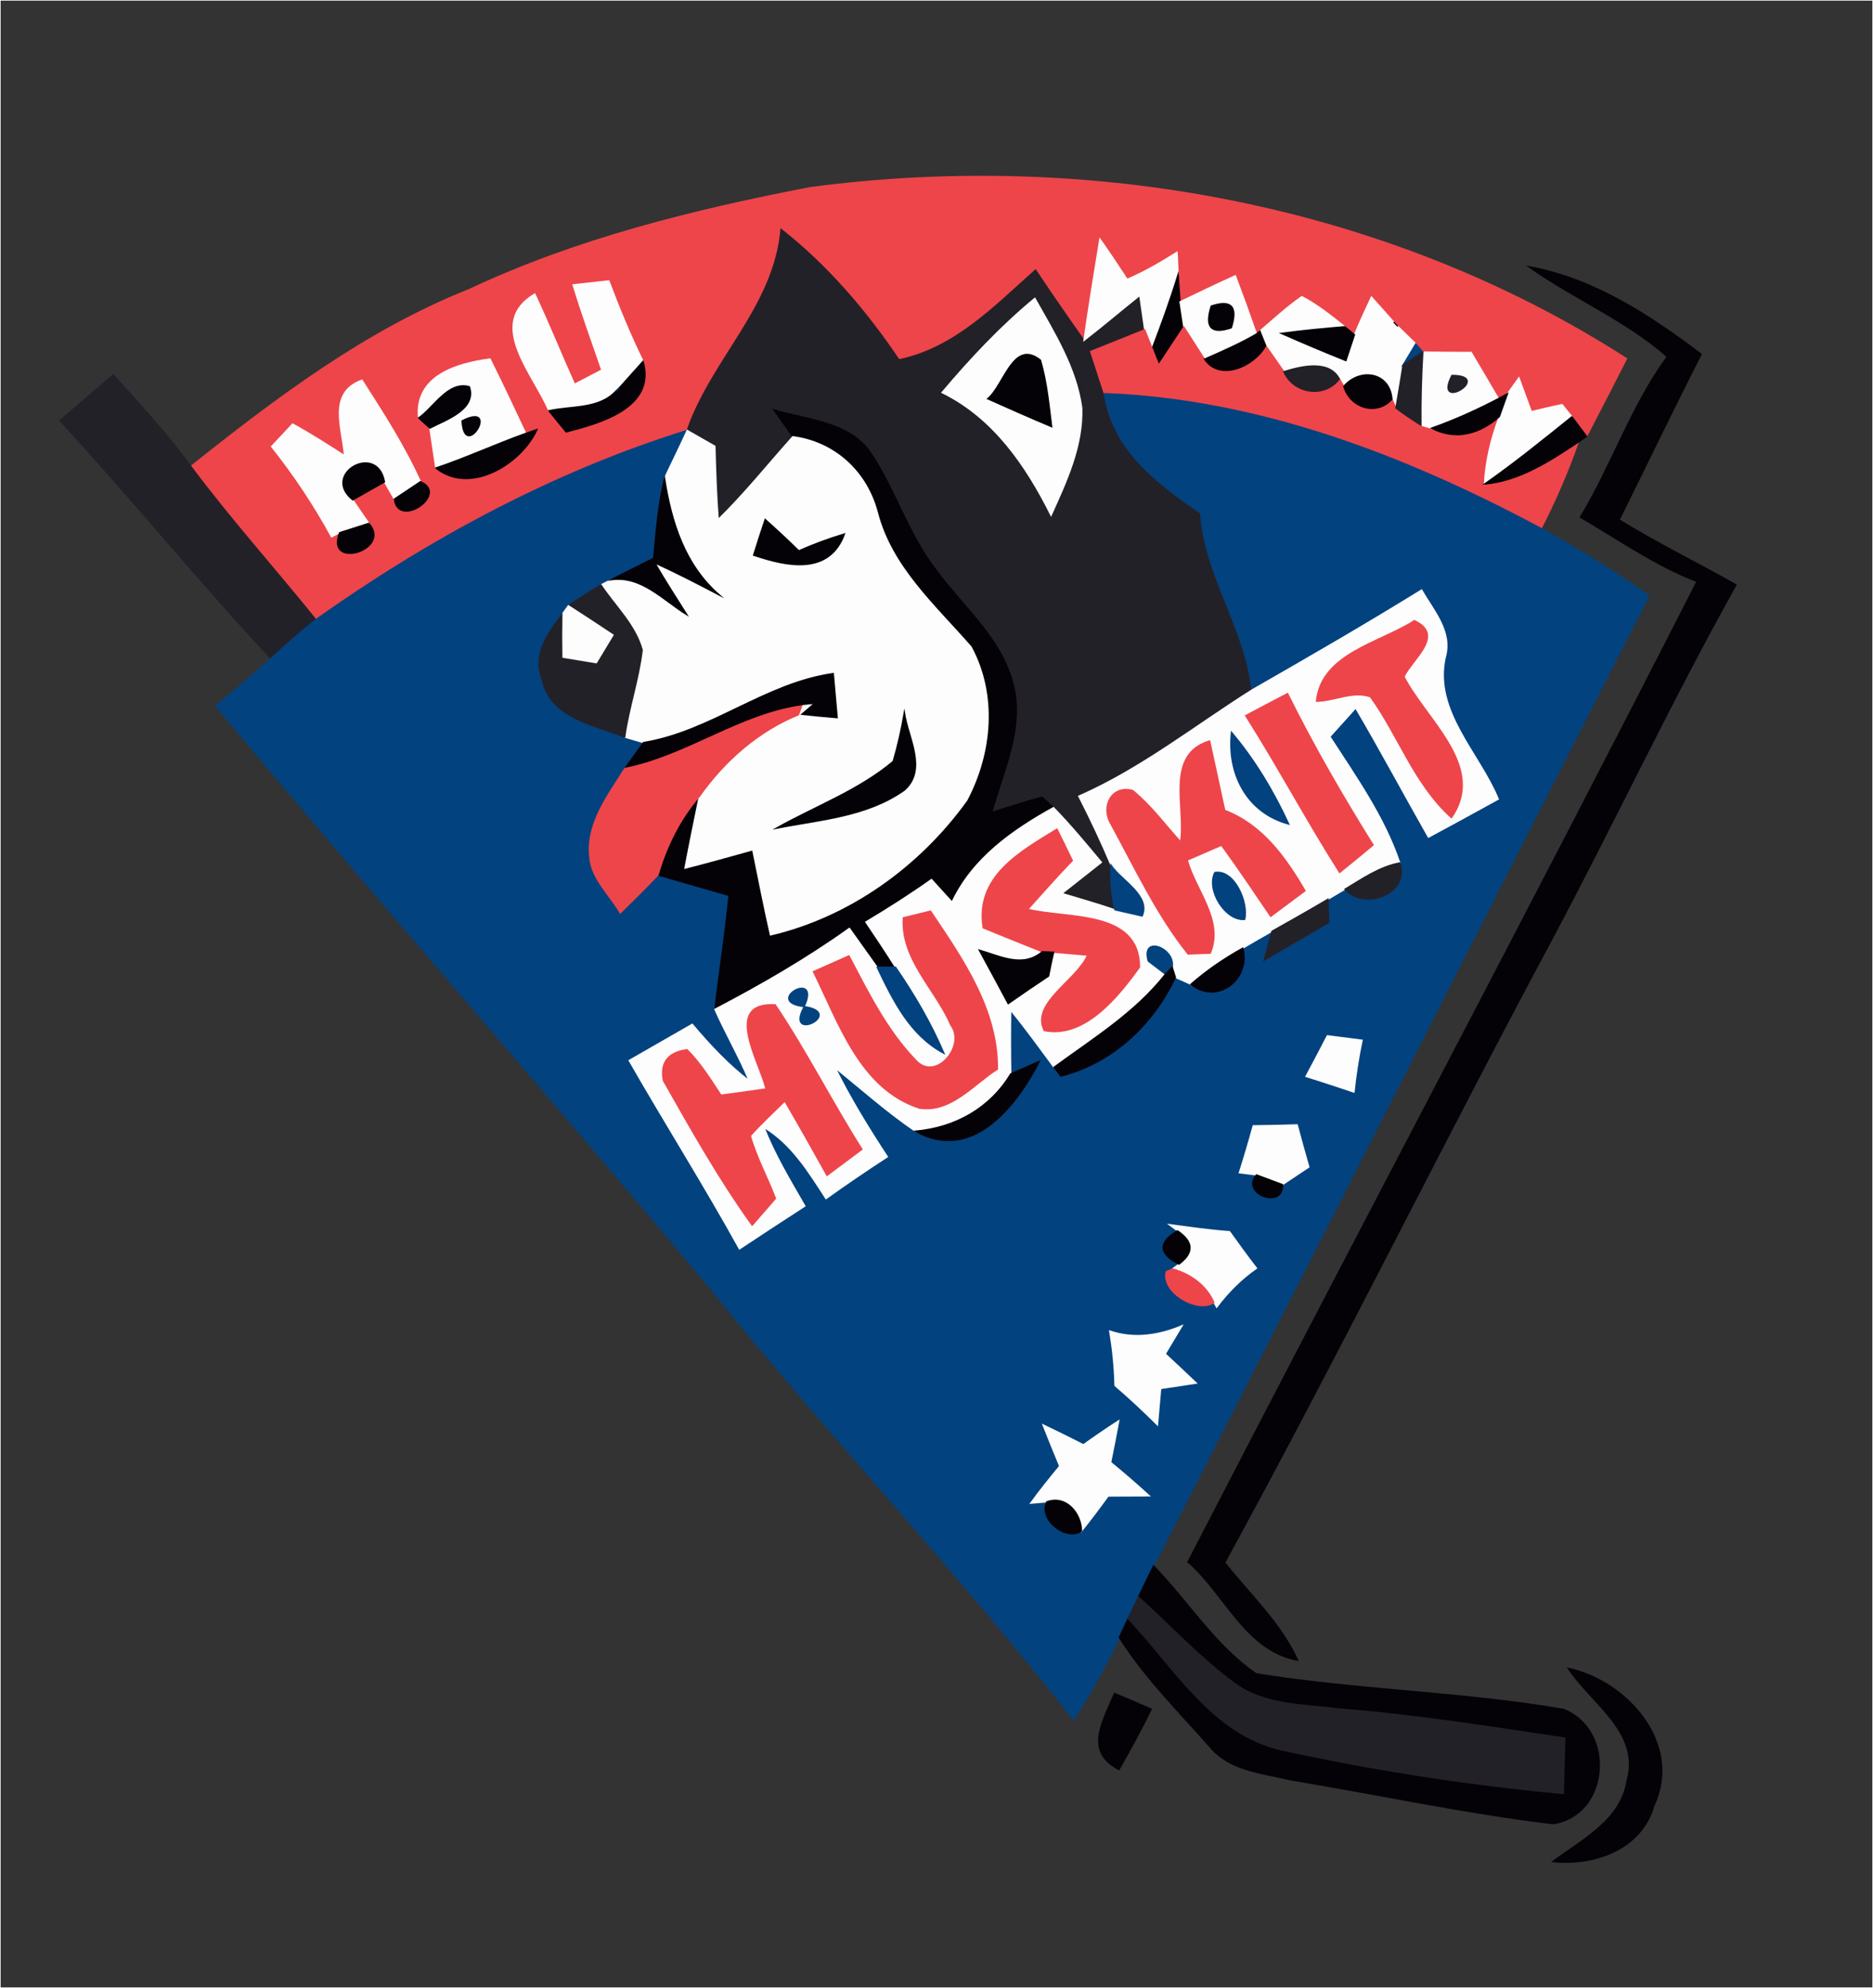 <?xml version="1.0" encoding="UTF-8" standalone="no"?>
<svg
   xmlns:dc="http://purl.org/dc/elements/1.1/"
   xmlns:cc="http://web.resource.org/cc/"
   xmlns:rdf="http://www.w3.org/1999/02/22-rdf-syntax-ns#"
   xmlns:svg="http://www.w3.org/2000/svg"
   xmlns="http://www.w3.org/2000/svg"
   xmlns:sodipodi="http://sodipodi.sourceforge.net/DTD/sodipodi-0.dtd"
   xmlns:inkscape="http://www.inkscape.org/namespaces/inkscape"
   width="147pt"
   height="156pt"
   viewBox="0 0 147 156"
   version="1.1"
   id="svg2"
   sodipodi:version="0.32"
   inkscape:version="0.45.1"
   sodipodi:docname="hau.svg"
   inkscape:output_extension="org.inkscape.output.svg.inkscape"
   sodipodi:docbase="F:\Design\Kotisivut\NiCo">
  <rect x="0" y="0" width="147" height="156" fill="#333333" stroke="none"/>
  <sodipodi:namedview
     inkscape:window-height="977"
     inkscape:window-width="1280"
     inkscape:pageshadow="2"
     inkscape:pageopacity="0.0"
     guidetolerance="10.0"
     gridtolerance="10.0"
     objecttolerance="10.0"
     borderopacity="1.0"
     bordercolor="#666666"
     pagecolor="#ffffff"
     id="base"
     inkscape:zoom="1.9384615"
     inkscape:cx="91.875"
     inkscape:cy="97.5"
     inkscape:window-x="-4"
     inkscape:window-y="-4"
     inkscape:current-layer="svg2" />
  <defs
     id="defs4">
    <clipPath
       id="clip0">
      <rect
         width="147"
         height="156"
         id="rect7" />
    </clipPath>
  </defs>
  <path
     id="path10"
     d="M 0,0 L 147,0 L 147,156 L 0,156 L 0,0 z "
     style="fill:none;stroke:#fdfdfd;stroke-width:0.1;stroke-linecap:butt;stroke-linejoin:miter;stroke-miterlimit:10" />
  <path
     id="path14"
     d="M 63.604,14.726 C 85.623,11.817 108.856,16.054 127.658,28.145 C 126.621,30.18 125.575,32.209 124.523,34.236 C 124.234,33.852 123.657,33.085 123.368,32.702 C 123.176,32.464 122.792,31.989 122.6,31.752 C 121.789,31.913 120.986,32.11 120.185,32.304 C 119.86,31.415 119.535,30.528 119.21,29.642 C 118.987,29.955 118.54,30.579 118.317,30.892 L 117.599,31.28 C 116.891,30.068 116.181,28.859 115.464,27.655 C 114.198,27.657 112.931,27.652 111.668,27.629 L 111.115,26.982 C 110.764,26.639 110.06,25.953 109.709,25.61 C 109.628,25.526 109.465,25.356 109.384,25.272 C 108.947,24.779 108.072,23.795 107.634,23.303 C 107.171,24.282 106.721,25.267 106.305,26.266 L 105.547,25.639 C 104.474,24.782 103.393,23.916 102.173,23.276 C 101.003,24.088 99.957,25.057 98.88,25.982 L 98.613,26.206 C 98.081,24.674 97.527,23.151 96.953,21.636 C 95.497,22.298 94.055,22.988 92.615,23.681 C 92.577,23.144 92.501,22.071 92.463,21.534 C 92.442,21.099 92.401,20.228 92.38,19.792 C 91.118,20.581 89.836,21.343 88.462,21.922 C 87.766,20.852 87.055,19.794 86.323,18.75 C 85.885,21.401 85.456,24.053 85.077,26.713 C 83.786,24.887 82.509,23.053 81.275,21.189 C 78.063,24.045 74.94,27.329 70.549,28.236 C 67.966,24.4 64.944,20.867 61.301,17.997 C 60.766,24.098 55.85,28.21 53.934,33.775 C 43.461,37.04 33.716,42.3 24.787,48.627 C 21.543,44.599 18.074,40.751 14.981,36.603 C 21.73,31.228 28.732,25.945 36.813,22.732 C 45.286,18.747 54.447,16.494 63.604,14.726 z "
     style="fill:none;stroke:#ee454a;stroke-width:0.1;stroke-linecap:butt;stroke-linejoin:miter;stroke-miterlimit:10" />
  <path
     id="path16"
     d="M 63.604,14.726 C 85.623,11.817 108.856,16.054 127.658,28.145 C 126.621,30.18 125.575,32.209 124.523,34.236 C 124.234,33.852 123.657,33.085 123.368,32.702 C 123.176,32.464 122.792,31.989 122.6,31.752 C 121.789,31.913 120.986,32.11 120.185,32.304 C 119.86,31.415 119.535,30.528 119.21,29.642 C 118.987,29.955 118.54,30.579 118.317,30.892 L 117.599,31.28 C 116.891,30.068 116.181,28.859 115.464,27.655 C 114.198,27.657 112.931,27.652 111.668,27.629 L 111.115,26.982 C 110.764,26.639 110.06,25.953 109.709,25.61 C 109.628,25.526 109.465,25.356 109.384,25.272 C 108.947,24.779 108.072,23.795 107.634,23.303 C 107.171,24.282 106.721,25.267 106.305,26.266 L 105.547,25.639 C 104.474,24.782 103.393,23.916 102.173,23.276 C 101.003,24.088 99.957,25.057 98.88,25.982 L 98.613,26.206 C 98.081,24.674 97.527,23.151 96.953,21.636 C 95.497,22.298 94.055,22.988 92.615,23.681 C 92.577,23.144 92.501,22.071 92.463,21.534 C 92.442,21.099 92.401,20.228 92.38,19.792 C 91.118,20.581 89.836,21.343 88.462,21.922 C 87.766,20.852 87.055,19.794 86.323,18.75 C 85.885,21.401 85.456,24.053 85.077,26.713 C 83.786,24.887 82.509,23.053 81.275,21.189 C 78.063,24.045 74.94,27.329 70.549,28.236 C 67.966,24.4 64.944,20.867 61.301,17.997 C 60.766,24.098 55.85,28.21 53.934,33.775 C 43.461,37.04 33.716,42.3 24.787,48.627 C 21.543,44.599 18.074,40.751 14.981,36.603 C 21.73,31.228 28.732,25.945 36.813,22.732 C 45.286,18.747 54.447,16.494 63.604,14.726 z "
     style="fill:#ee454a;fill-rule:nonzero;stroke:none" />
  <path
     id="path18"
     d="M 61.301,17.997 C 64.944,20.867 67.966,24.4 70.549,28.236 C 74.94,27.329 78.063,24.045 81.275,21.189 C 82.509,23.053 83.786,24.887 85.077,26.713 C 86.56,25.566 87.987,24.347 89.454,23.178 C 89.551,23.853 89.744,25.202 89.84,25.877 C 88.425,26.446 87.014,27.02 85.598,27.582 C 85.953,28.684 86.312,29.786 86.674,30.887 C 87.314,35.273 90.828,37.938 94.234,40.257 C 94.554,45.179 97.74,49.266 98.257,54.144 C 93.756,56.985 89.573,60.32 84.666,62.477 C 85.569,64.251 86.424,66.052 87.198,67.889 C 87.134,69.074 87.235,70.242 87.5,71.391 C 86.128,70.922 84.733,70.529 83.348,70.11 C 84.38,69.296 85.412,68.481 86.445,67.665 C 85.224,66.204 84.012,64.733 82.681,63.372 C 82.457,63.167 82.009,62.757 81.785,62.551 C 80.457,62.905 79.149,63.33 77.841,63.747 C 78.733,60.479 80.431,57.088 79.502,53.638 C 78.564,50.012 75.523,47.575 73.407,44.652 C 71.279,41.889 70.284,38.472 68.365,35.584 C 66.694,33.067 63.355,32.962 60.726,32.154 C 61.221,32.861 61.719,33.567 62.221,34.271 C 60.275,36.44 58.455,38.726 56.367,40.765 C 56.22,38.85 56.16,36.932 56.108,35.014 C 55.565,34.704 54.477,34.085 53.934,33.775 C 55.85,28.21 60.766,24.098 61.301,17.997 z "
     style="fill:none;stroke:#232128;stroke-width:0.1;stroke-linecap:butt;stroke-linejoin:miter;stroke-miterlimit:10" />
  <path
     id="path20"
     d="M 61.301,17.997 C 64.944,20.867 67.966,24.4 70.549,28.236 C 74.94,27.329 78.063,24.045 81.275,21.189 C 82.509,23.053 83.786,24.887 85.077,26.713 C 86.56,25.566 87.987,24.347 89.454,23.178 C 89.551,23.853 89.744,25.202 89.84,25.877 C 88.425,26.446 87.014,27.02 85.598,27.582 C 85.953,28.684 86.312,29.786 86.674,30.887 C 87.314,35.273 90.828,37.938 94.234,40.257 C 94.554,45.179 97.74,49.266 98.257,54.144 C 93.756,56.985 89.573,60.32 84.666,62.477 C 85.569,64.251 86.424,66.052 87.198,67.889 C 87.134,69.074 87.235,70.242 87.5,71.391 C 86.128,70.922 84.733,70.529 83.348,70.11 C 84.38,69.296 85.412,68.481 86.445,67.665 C 85.224,66.204 84.012,64.733 82.681,63.372 C 82.457,63.167 82.009,62.757 81.785,62.551 C 80.457,62.905 79.149,63.33 77.841,63.747 C 78.733,60.479 80.431,57.088 79.502,53.638 C 78.564,50.012 75.523,47.575 73.407,44.652 C 71.279,41.889 70.284,38.472 68.365,35.584 C 66.694,33.067 63.355,32.962 60.726,32.154 C 61.221,32.861 61.719,33.567 62.221,34.271 C 60.275,36.44 58.455,38.726 56.367,40.765 C 56.22,38.85 56.16,36.932 56.108,35.014 C 55.565,34.704 54.477,34.085 53.934,33.775 C 55.85,28.21 60.766,24.098 61.301,17.997 z "
     style="fill:#232128;fill-rule:nonzero;stroke:none" />
  <path
     id="path22"
     d="M 86.323,18.75 C 87.055,19.794 87.766,20.852 88.462,21.922 C 89.836,21.343 91.118,20.581 92.38,19.792 C 92.401,20.228 92.442,21.099 92.463,21.534 C 91.862,23.501 91.158,25.433 90.426,27.354 C 90.28,26.985 89.987,26.246 89.84,25.877 C 89.744,25.202 89.551,23.853 89.454,23.178 C 87.987,24.347 86.56,25.566 85.077,26.713 C 85.456,24.053 85.885,21.401 86.323,18.75 z "
     style="fill:none;stroke:#fdfdfd;stroke-width:0.1;stroke-linecap:butt;stroke-linejoin:miter;stroke-miterlimit:10" />
  <path
     id="path24"
     d="M 86.323,18.75 C 87.055,19.794 87.766,20.852 88.462,21.922 C 89.836,21.343 91.118,20.581 92.38,19.792 C 92.401,20.228 92.442,21.099 92.463,21.534 C 91.862,23.501 91.158,25.433 90.426,27.354 C 90.28,26.985 89.987,26.246 89.84,25.877 C 89.744,25.202 89.551,23.853 89.454,23.178 C 87.987,24.347 86.56,25.566 85.077,26.713 C 85.456,24.053 85.885,21.401 86.323,18.75 z "
     style="fill:#fdfdfd;fill-rule:nonzero;stroke:none" />
  <path
     id="path26"
     d="M 119.98,20.926 C 125.069,21.844 129.459,24.732 133.514,27.792 C 131.313,32.099 129.227,36.463 127.072,40.793 C 130.052,42.633 133.205,44.165 136.25,45.893 C 131.134,55.021 126.696,64.505 121.773,73.735 C 113.076,89.954 104.957,106.471 96.116,122.614 C 98.097,125.116 100.504,127.335 101.85,130.279 C 97.751,129.533 96.145,125.088 93.234,122.568 C 106.491,96.893 120.065,71.377 133.187,45.631 C 129.91,44.371 127.042,42.339 124.031,40.582 C 126.511,36.494 128.018,31.857 130.854,27.989 C 127.594,25.117 123.506,23.434 119.98,20.926 z "
     style="fill:none;stroke:#050207;stroke-width:0.1;stroke-linecap:butt;stroke-linejoin:miter;stroke-miterlimit:10" />
  <path
     id="path28"
     d="M 119.98,20.926 C 125.069,21.844 129.459,24.732 133.514,27.792 C 131.313,32.099 129.227,36.463 127.072,40.793 C 130.052,42.633 133.205,44.165 136.25,45.893 C 131.134,55.021 126.696,64.505 121.773,73.735 C 113.076,89.954 104.957,106.471 96.116,122.614 C 98.097,125.116 100.504,127.335 101.85,130.279 C 97.751,129.533 96.145,125.088 93.234,122.568 C 106.491,96.893 120.065,71.377 133.187,45.631 C 129.91,44.371 127.042,42.339 124.031,40.582 C 126.511,36.494 128.018,31.857 130.854,27.989 C 127.594,25.117 123.506,23.434 119.98,20.926 z "
     style="fill:#050207;fill-rule:nonzero;stroke:none" />
  <path
     id="path30"
     d="M 44.977,22.351 C 45.678,22.273 47.082,22.119 47.783,22.041 C 48.59,24.18 49.461,26.297 50.469,28.351 C 50,28.874 49.064,29.919 48.596,30.442 C 48.535,30.501 48.412,30.618 48.35,30.677 C 47.001,32.133 44.849,31.831 43.075,32.234 C 41.929,29.425 38.071,25.38 41.972,23.068 C 43.067,25.406 44.031,27.802 45.09,30.156 C 45.626,29.876 46.698,29.315 47.234,29.035 C 46.462,26.813 45.666,24.6 44.977,22.351 z "
     style="fill:none;stroke:#fdfdfd;stroke-width:0.1;stroke-linecap:butt;stroke-linejoin:miter;stroke-miterlimit:10" />
  <path
     id="path32"
     d="M 44.977,22.351 C 45.678,22.273 47.082,22.119 47.783,22.041 C 48.59,24.18 49.461,26.297 50.469,28.351 C 50,28.874 49.064,29.919 48.596,30.442 C 48.535,30.501 48.412,30.618 48.35,30.677 C 47.001,32.133 44.849,31.831 43.075,32.234 C 41.929,29.425 38.071,25.38 41.972,23.068 C 43.067,25.406 44.031,27.802 45.09,30.156 C 45.626,29.876 46.698,29.315 47.234,29.035 C 46.462,26.813 45.666,24.6 44.977,22.351 z "
     style="fill:#fdfdfd;fill-rule:nonzero;stroke:none" />
  <path
     id="path34"
     d="M 90.426,27.354 C 91.158,25.433 91.862,23.501 92.463,21.534 C 92.501,22.071 92.577,23.144 92.615,23.681 C 92.69,24.176 92.838,25.167 92.913,25.662 C 92.257,26.658 91.599,27.652 90.939,28.644 C 90.811,28.322 90.554,27.676 90.426,27.354 z "
     style="fill:none;stroke:#050207;stroke-width:0.1;stroke-linecap:butt;stroke-linejoin:miter;stroke-miterlimit:10" />
  <path
     id="path36"
     d="M 90.426,27.354 C 91.158,25.433 91.862,23.501 92.463,21.534 C 92.501,22.071 92.577,23.144 92.615,23.681 C 92.69,24.176 92.838,25.167 92.913,25.662 C 92.257,26.658 91.599,27.652 90.939,28.644 C 90.811,28.322 90.554,27.676 90.426,27.354 z "
     style="fill:#050207;fill-rule:nonzero;stroke:none" />
  <path
     id="path38"
     d="M 92.615,23.681 C 94.055,22.988 95.497,22.298 96.953,21.636 C 97.527,23.151 98.081,24.674 98.613,26.206 C 97.302,26.968 95.916,27.579 94.53,28.181 C 94.125,27.552 93.317,26.292 92.913,25.662 C 92.838,25.167 92.69,24.176 92.615,23.681 z "
     style="fill:none;stroke:#fdfdfd;stroke-width:0.1;stroke-linecap:butt;stroke-linejoin:miter;stroke-miterlimit:10" />
  <path
     id="path40"
     d="M 92.615,23.681 C 94.055,22.988 95.497,22.298 96.953,21.636 C 97.527,23.151 98.081,24.674 98.613,26.206 C 97.302,26.968 95.916,27.579 94.53,28.181 C 94.125,27.552 93.317,26.292 92.913,25.662 C 92.838,25.167 92.69,24.176 92.615,23.681 z "
     style="fill:#fdfdfd;fill-rule:nonzero;stroke:none" />
  <path
     id="path42"
     d="M 98.88,25.982 C 99.957,25.057 101.003,24.088 102.173,23.276 C 103.393,23.916 104.474,24.782 105.547,25.639 C 103.877,25.778 102.21,25.936 100.551,26.159 C 102.231,26.901 103.926,27.614 105.632,28.3 C 105.801,27.792 106.137,26.775 106.305,26.266 C 106.721,25.267 107.171,24.282 107.634,23.303 C 108.072,23.795 108.947,24.779 109.384,25.272 C 109.465,25.356 109.628,25.526 109.709,25.61 C 110.06,25.953 110.764,26.639 111.115,26.982 C 110.866,27.397 110.367,28.227 110.118,28.641 C 109.939,29.771 109.752,30.898 109.556,32.025 L 109.245,31.33 C 109.095,29.2 106.743,28.834 105.469,30.31 L 105.117,29.734 C 104.309,28.195 102.092,28.751 100.762,29.164 C 100.406,28.654 99.693,27.633 99.337,27.122 C 99.222,26.837 98.994,26.267 98.88,25.982 z "
     style="fill:none;stroke:#fdfdfd;stroke-width:0.1;stroke-linecap:butt;stroke-linejoin:miter;stroke-miterlimit:10" />
  <path
     id="path44"
     d="M 98.88,25.982 C 99.957,25.057 101.003,24.088 102.173,23.276 C 103.393,23.916 104.474,24.782 105.547,25.639 C 103.877,25.778 102.21,25.936 100.551,26.159 C 102.231,26.901 103.926,27.614 105.632,28.3 C 105.801,27.792 106.137,26.775 106.305,26.266 C 106.721,25.267 107.171,24.282 107.634,23.303 C 108.072,23.795 108.947,24.779 109.384,25.272 C 109.465,25.356 109.628,25.526 109.709,25.61 C 110.06,25.953 110.764,26.639 111.115,26.982 C 110.866,27.397 110.367,28.227 110.118,28.641 C 109.939,29.771 109.752,30.898 109.556,32.025 L 109.245,31.33 C 109.095,29.2 106.743,28.834 105.469,30.31 L 105.117,29.734 C 104.309,28.195 102.092,28.751 100.762,29.164 C 100.406,28.654 99.693,27.633 99.337,27.122 C 99.222,26.837 98.994,26.267 98.88,25.982 z "
     style="fill:#fdfdfd;fill-rule:nonzero;stroke:none" />
  <path
     id="path46"
     d="M 73.933,30.802 C 76.169,28.156 78.543,25.618 81.22,23.41 C 82.742,26.121 84.469,28.864 84.897,32.004 C 85.005,34.999 83.692,37.78 82.491,40.445 C 80.539,36.53 77.975,32.781 73.933,30.802 z "
     style="fill:none;stroke:#fdfdfd;stroke-width:0.1;stroke-linecap:butt;stroke-linejoin:miter;stroke-miterlimit:10" />
  <path
     id="path48"
     d="M 73.933,30.802 C 76.169,28.156 78.543,25.618 81.22,23.41 C 82.742,26.121 84.469,28.864 84.897,32.004 C 85.005,34.999 83.692,37.78 82.491,40.445 C 80.539,36.53 77.975,32.781 73.933,30.802 z "
     style="fill:#fdfdfd;fill-rule:nonzero;stroke:none" />
  <path
     id="path50"
     d="M 95.061,24.018 C 96.643,23.482 97.169,24.049 96.639,25.721 C 95.049,26.261 94.523,25.693 95.061,24.018 z "
     style="fill:none;stroke:#050207;stroke-width:0.1;stroke-linecap:butt;stroke-linejoin:miter;stroke-miterlimit:10" />
  <path
     id="path52"
     d="M 95.061,24.018 C 96.643,23.482 97.169,24.049 96.639,25.721 C 95.049,26.261 94.523,25.693 95.061,24.018 z "
     style="fill:#050207;fill-rule:nonzero;stroke:none" />
  <path
     id="path54"
     d="M 100.551,26.159 C 102.21,25.936 103.877,25.778 105.547,25.639 L 106.305,26.266 C 106.137,26.775 105.801,27.792 105.632,28.3 C 103.926,27.614 102.231,26.901 100.551,26.159 z "
     style="fill:none;stroke:#050207;stroke-width:0.1;stroke-linecap:butt;stroke-linejoin:miter;stroke-miterlimit:10" />
  <path
     id="path56"
     d="M 100.551,26.159 C 102.21,25.936 103.877,25.778 105.547,25.639 L 106.305,26.266 C 106.137,26.775 105.801,27.792 105.632,28.3 C 103.926,27.614 102.231,26.901 100.551,26.159 z "
     style="fill:#050207;fill-rule:nonzero;stroke:none" />
  <path
     id="path58"
     d="M 109.384,25.272 C 109.465,25.356 109.628,25.526 109.709,25.61 C 109.628,25.526 109.465,25.356 109.384,25.272 z "
     style="fill:none;stroke:#050207;stroke-width:0.1;stroke-linecap:butt;stroke-linejoin:miter;stroke-miterlimit:10" />
  <path
     id="path60"
     d="M 109.384,25.272 C 109.465,25.356 109.628,25.526 109.709,25.61 C 109.628,25.526 109.465,25.356 109.384,25.272 z "
     style="fill:#050207;fill-rule:nonzero;stroke:none" />
  <path
     id="path62"
     d="M 85.598,27.582 C 87.014,27.02 88.425,26.446 89.84,25.877 C 89.987,26.246 90.28,26.985 90.426,27.354 C 90.554,27.676 90.811,28.322 90.939,28.644 C 91.599,27.652 92.257,26.658 92.913,25.662 C 93.317,26.292 94.125,27.552 94.53,28.181 C 95.759,29.995 98.493,28.709 99.337,27.122 C 99.693,27.633 100.406,28.654 100.762,29.164 C 101.511,30.905 103.958,31.278 105.117,29.734 L 105.469,30.31 C 105.923,31.987 108.019,32.687 109.245,31.33 L 109.556,32.025 C 110.192,32.497 110.847,32.942 111.522,33.361 L 112.353,33.597 C 114.237,34.592 116.145,34.05 117.674,32.694 C 117.029,34.393 116.596,36.168 116.509,37.987 C 119.274,37.73 121.618,36.19 123.868,34.695 C 123.05,37.016 122.073,39.279 120.948,41.468 C 110.354,35.795 98.811,31.348 86.674,30.887 C 86.312,29.786 85.953,28.684 85.598,27.582 z "
     style="fill:none;stroke:#ee454a;stroke-width:0.1;stroke-linecap:butt;stroke-linejoin:miter;stroke-miterlimit:10" />
  <path
     id="path64"
     d="M 85.598,27.582 C 87.014,27.02 88.425,26.446 89.84,25.877 C 89.987,26.246 90.28,26.985 90.426,27.354 C 90.554,27.676 90.811,28.322 90.939,28.644 C 91.599,27.652 92.257,26.658 92.913,25.662 C 93.317,26.292 94.125,27.552 94.53,28.181 C 95.759,29.995 98.493,28.709 99.337,27.122 C 99.693,27.633 100.406,28.654 100.762,29.164 C 101.511,30.905 103.958,31.278 105.117,29.734 L 105.469,30.31 C 105.923,31.987 108.019,32.687 109.245,31.33 L 109.556,32.025 C 110.192,32.497 110.847,32.942 111.522,33.361 L 112.353,33.597 C 114.237,34.592 116.145,34.05 117.674,32.694 C 117.029,34.393 116.596,36.168 116.509,37.987 C 119.274,37.73 121.618,36.19 123.868,34.695 C 123.05,37.016 122.073,39.279 120.948,41.468 C 110.354,35.795 98.811,31.348 86.674,30.887 C 86.312,29.786 85.953,28.684 85.598,27.582 z "
     style="fill:#ee454a;fill-rule:nonzero;stroke:none" />
  <path
     id="path66"
     d="M 98.613,26.206 L 98.88,25.982 C 98.994,26.267 99.222,26.837 99.337,27.122 C 98.493,28.709 95.759,29.995 94.53,28.181 C 95.916,27.579 97.302,26.968 98.613,26.206 z "
     style="fill:none;stroke:#050207;stroke-width:0.1;stroke-linecap:butt;stroke-linejoin:miter;stroke-miterlimit:10" />
  <path
     id="path68"
     d="M 98.613,26.206 L 98.88,25.982 C 98.994,26.267 99.222,26.837 99.337,27.122 C 98.493,28.709 95.759,29.995 94.53,28.181 C 95.916,27.579 97.302,26.968 98.613,26.206 z "
     style="fill:#050207;fill-rule:nonzero;stroke:none" />
  <path
     id="path70"
     d="M 110.118,28.641 C 110.367,28.227 110.866,27.397 111.115,26.982 L 111.668,27.629 C 111.28,27.882 110.505,28.388 110.118,28.641 z "
     style="fill:none;stroke:#02427f;stroke-width:0.1;stroke-linecap:butt;stroke-linejoin:miter;stroke-miterlimit:10" />
  <path
     id="path72"
     d="M 110.118,28.641 C 110.367,28.227 110.866,27.397 111.115,26.982 L 111.668,27.629 C 111.28,27.882 110.505,28.388 110.118,28.641 z "
     style="fill:#02427f;fill-rule:nonzero;stroke:none" />
  <path
     id="path74"
     d="M 111.668,27.629 C 112.931,27.652 114.198,27.657 115.464,27.655 C 116.181,28.859 116.891,30.068 117.599,31.28 C 115.903,32.17 114.155,32.955 112.353,33.597 L 111.522,33.361 C 111.5,31.449 111.557,29.538 111.668,27.629 z "
     style="fill:none;stroke:#fdfdfd;stroke-width:0.1;stroke-linecap:butt;stroke-linejoin:miter;stroke-miterlimit:10" />
  <path
     id="path76"
     d="M 111.668,27.629 C 112.931,27.652 114.198,27.657 115.464,27.655 C 116.181,28.859 116.891,30.068 117.599,31.28 C 115.903,32.17 114.155,32.955 112.353,33.597 L 111.522,33.361 C 111.5,31.449 111.557,29.538 111.668,27.629 z "
     style="fill:#fdfdfd;fill-rule:nonzero;stroke:none" />
  <path
     id="path78"
     d="M 32.852,32.798 C 32.523,29.47 35.872,28.514 38.459,28.17 C 39.421,30.102 40.342,32.055 41.259,34.009 C 38.887,34.86 36.595,35.92 34.205,36.725 C 34.089,35.943 33.856,34.377 33.739,33.594 C 34.96,32.961 37.446,32.137 36.839,30.346 C 35.172,29.869 34.06,31.961 32.852,32.798 z "
     style="fill:none;stroke:#fdfdfd;stroke-width:0.1;stroke-linecap:butt;stroke-linejoin:miter;stroke-miterlimit:10" />
  <path
     id="path80"
     d="M 32.852,32.798 C 32.523,29.47 35.872,28.514 38.459,28.17 C 39.421,30.102 40.342,32.055 41.259,34.009 C 38.887,34.86 36.595,35.92 34.205,36.725 C 34.089,35.943 33.856,34.377 33.739,33.594 C 34.96,32.961 37.446,32.137 36.839,30.346 C 35.172,29.869 34.06,31.961 32.852,32.798 z "
     style="fill:#fdfdfd;fill-rule:nonzero;stroke:none" />
  <path
     id="path82"
     d="M 50.469,28.351 C 51.503,31.989 47.122,33.203 44.43,33.898 C 44.091,33.482 43.413,32.65 43.075,32.234 C 44.849,31.831 47.001,32.133 48.35,30.677 C 48.412,30.618 48.535,30.501 48.596,30.442 C 49.064,29.919 50,28.874 50.469,28.351 z "
     style="fill:none;stroke:#050207;stroke-width:0.1;stroke-linecap:butt;stroke-linejoin:miter;stroke-miterlimit:10" />
  <path
     id="path84"
     d="M 50.469,28.351 C 51.503,31.989 47.122,33.203 44.43,33.898 C 44.091,33.482 43.413,32.65 43.075,32.234 C 44.849,31.831 47.001,32.133 48.35,30.677 C 48.412,30.618 48.535,30.501 48.596,30.442 C 49.064,29.919 50,28.874 50.469,28.351 z "
     style="fill:#050207;fill-rule:nonzero;stroke:none" />
  <path
     id="path86"
     d="M 77.511,31.291 C 78.82,30.198 79.529,26.556 81.66,28.261 C 82.162,29.961 82.319,31.735 82.54,33.487 C 80.851,32.779 79.179,32.039 77.511,31.291 z "
     style="fill:none;stroke:#050207;stroke-width:0.1;stroke-linecap:butt;stroke-linejoin:miter;stroke-miterlimit:10" />
  <path
     id="path88"
     d="M 77.511,31.291 C 78.82,30.198 79.529,26.556 81.66,28.261 C 82.162,29.961 82.319,31.735 82.54,33.487 C 80.851,32.779 79.179,32.039 77.511,31.291 z "
     style="fill:#050207;fill-rule:nonzero;stroke:none" />
  <path
     id="path90"
     d="M 110.118,28.641 C 110.505,28.388 111.28,27.882 111.668,27.629 C 111.557,29.538 111.5,31.449 111.522,33.361 C 110.847,32.942 110.192,32.497 109.556,32.025 C 109.752,30.898 109.939,29.771 110.118,28.641 z "
     style="fill:none;stroke:#232128;stroke-width:0.1;stroke-linecap:butt;stroke-linejoin:miter;stroke-miterlimit:10" />
  <path
     id="path92"
     d="M 110.118,28.641 C 110.505,28.388 111.28,27.882 111.668,27.629 C 111.557,29.538 111.5,31.449 111.522,33.361 C 110.847,32.942 110.192,32.497 109.556,32.025 C 109.752,30.898 109.939,29.771 110.118,28.641 z "
     style="fill:#232128;fill-rule:nonzero;stroke:none" />
  <path
     id="path94"
     d="M 100.762,29.164 C 102.092,28.751 104.309,28.195 105.117,29.734 C 103.958,31.278 101.511,30.905 100.762,29.164 z "
     style="fill:none;stroke:#232128;stroke-width:0.1;stroke-linecap:butt;stroke-linejoin:miter;stroke-miterlimit:10" />
  <path
     id="path96"
     d="M 100.762,29.164 C 102.092,28.751 104.309,28.195 105.117,29.734 C 103.958,31.278 101.511,30.905 100.762,29.164 z "
     style="fill:#232128;fill-rule:nonzero;stroke:none" />
  <path
     id="path98"
     d="M 105.469,30.31 C 106.743,28.834 109.095,29.2 109.245,31.33 C 108.019,32.687 105.923,31.987 105.469,30.31 z "
     style="fill:none;stroke:#050207;stroke-width:0.1;stroke-linecap:butt;stroke-linejoin:miter;stroke-miterlimit:10" />
  <path
     id="path100"
     d="M 105.469,30.31 C 106.743,28.834 109.095,29.2 109.245,31.33 C 108.019,32.687 105.923,31.987 105.469,30.31 z "
     style="fill:#050207;fill-rule:nonzero;stroke:none" />
  <path
     id="path102"
     d="M 113.95,29.459 C 117.312,29.469 112.422,32.456 113.95,29.459 z "
     style="fill:none;stroke:#232128;stroke-width:0.1;stroke-linecap:butt;stroke-linejoin:miter;stroke-miterlimit:10" />
  <path
     id="path104"
     d="M 113.95,29.459 C 117.312,29.469 112.422,32.456 113.95,29.459 z "
     style="fill:#232128;fill-rule:nonzero;stroke:none" />
  <path
     id="path106"
     d="M 4.708,33.008 C 6.107,31.816 7.488,30.605 8.883,29.409 C 10.981,31.75 13.14,34.047 14.981,36.603 C 18.074,40.751 21.543,44.599 24.787,48.627 C 23.569,49.589 22.413,50.626 21.268,51.673 C 15.586,45.595 10.349,39.122 4.708,33.008 z "
     style="fill:none;stroke:#232128;stroke-width:0.1;stroke-linecap:butt;stroke-linejoin:miter;stroke-miterlimit:10" />
  <path
     id="path108"
     d="M 4.708,33.008 C 6.107,31.816 7.488,30.605 8.883,29.409 C 10.981,31.75 13.14,34.047 14.981,36.603 C 18.074,40.751 21.543,44.599 24.787,48.627 C 23.569,49.589 22.413,50.626 21.268,51.673 C 15.586,45.595 10.349,39.122 4.708,33.008 z "
     style="fill:#232128;fill-rule:nonzero;stroke:none" />
  <path
     id="path110"
     d="M 27.04,35.759 C 26.87,33.58 25.69,30.821 28.409,29.83 C 30.059,32.412 31.73,34.999 32.995,37.798 C 32.483,38.14 31.46,38.822 30.949,39.164 C 30.756,38.827 30.369,38.154 30.176,37.817 C 29.626,34.659 25.151,37.194 27.683,39.228 C 27.998,39.687 28.63,40.606 28.946,41.066 C 28.373,41.249 27.226,41.616 26.653,41.799 L 26.023,42.124 C 24.659,39.631 23.084,37.26 21.314,35.038 C 21.865,34.451 22.416,33.863 22.967,33.275 C 24.362,34.04 25.705,34.893 27.04,35.759 z "
     style="fill:none;stroke:#fdfdfd;stroke-width:0.1;stroke-linecap:butt;stroke-linejoin:miter;stroke-miterlimit:10" />
  <path
     id="path112"
     d="M 27.04,35.759 C 26.87,33.58 25.69,30.821 28.409,29.83 C 30.059,32.412 31.73,34.999 32.995,37.798 C 32.483,38.14 31.46,38.822 30.949,39.164 C 30.756,38.827 30.369,38.154 30.176,37.817 C 29.626,34.659 25.151,37.194 27.683,39.228 C 27.998,39.687 28.63,40.606 28.946,41.066 C 28.373,41.249 27.226,41.616 26.653,41.799 L 26.023,42.124 C 24.659,39.631 23.084,37.26 21.314,35.038 C 21.865,34.451 22.416,33.863 22.967,33.275 C 24.362,34.04 25.705,34.893 27.04,35.759 z "
     style="fill:#fdfdfd;fill-rule:nonzero;stroke:none" />
  <path
     id="path114"
     d="M 32.852,32.798 C 34.06,31.961 35.172,29.869 36.839,30.346 C 37.446,32.137 34.96,32.961 33.739,33.594 C 33.517,33.395 33.074,32.997 32.852,32.798 z "
     style="fill:none;stroke:#050207;stroke-width:0.1;stroke-linecap:butt;stroke-linejoin:miter;stroke-miterlimit:10" />
  <path
     id="path116"
     d="M 32.852,32.798 C 34.06,31.961 35.172,29.869 36.839,30.346 C 37.446,32.137 34.96,32.961 33.739,33.594 C 33.517,33.395 33.074,32.997 32.852,32.798 z "
     style="fill:#050207;fill-rule:nonzero;stroke:none" />
  <path
     id="path118"
     d="M 48.35,30.677 C 48.412,30.618 48.535,30.501 48.596,30.442 C 48.535,30.501 48.412,30.618 48.35,30.677 z "
     style="fill:none;stroke:#02427f;stroke-width:0.1;stroke-linecap:butt;stroke-linejoin:miter;stroke-miterlimit:10" />
  <path
     id="path120"
     d="M 48.35,30.677 C 48.412,30.618 48.535,30.501 48.596,30.442 C 48.535,30.501 48.412,30.618 48.35,30.677 z "
     style="fill:#02427f;fill-rule:nonzero;stroke:none" />
  <path
     id="path122"
     d="M 118.317,30.892 C 118.54,30.579 118.987,29.955 119.21,29.642 C 119.535,30.528 119.86,31.415 120.185,32.304 C 120.986,32.11 121.789,31.913 122.6,31.752 C 122.792,31.989 123.176,32.464 123.368,32.702 C 121.118,34.511 118.875,36.33 116.509,37.987 C 116.596,36.168 117.029,34.393 117.674,32.694 C 117.835,32.243 118.156,31.342 118.317,30.892 z "
     style="fill:none;stroke:#fdfdfd;stroke-width:0.1;stroke-linecap:butt;stroke-linejoin:miter;stroke-miterlimit:10" />
  <path
     id="path124"
     d="M 118.317,30.892 C 118.54,30.579 118.987,29.955 119.21,29.642 C 119.535,30.528 119.86,31.415 120.185,32.304 C 120.986,32.11 121.789,31.913 122.6,31.752 C 122.792,31.989 123.176,32.464 123.368,32.702 C 121.118,34.511 118.875,36.33 116.509,37.987 C 116.596,36.168 117.029,34.393 117.674,32.694 C 117.835,32.243 118.156,31.342 118.317,30.892 z "
     style="fill:#fdfdfd;fill-rule:nonzero;stroke:none" />
  <path
     id="path126"
     d="M 86.674,30.887 C 98.811,31.348 110.354,35.795 120.948,41.468 C 123.862,43.069 126.688,44.834 129.405,46.752 C 116.416,72.106 103.54,97.528 90.534,122.877 C 90.142,123.69 89.729,124.494 89.35,125.315 C 89.147,125.739 88.741,126.587 88.537,127.01 C 88.365,127.381 88.019,128.121 87.847,128.492 C 86.801,130.715 85.594,132.86 84.258,134.923 C 75.187,123.326 65.029,112.637 55.81,101.163 C 42.998,85.784 29.751,70.77 16.94,55.392 C 18.395,54.166 19.873,52.967 21.268,51.673 C 22.413,50.626 23.569,49.589 24.787,48.627 C 33.716,42.3 43.461,37.04 53.934,33.775 C 53.359,35.032 52.747,36.27 52.154,37.519 C 51.661,39.582 51.492,41.701 51.303,43.808 C 50.186,44.364 49.069,44.92 47.96,45.49 L 47.165,45.9 C 46.293,46.413 45.44,46.957 44.607,47.53 L 44.195,48.103 C 43.085,49.566 41.77,51.281 42.531,53.223 C 43.098,56.314 46.573,56.867 49.029,57.839 C 49.396,57.946 50.131,58.161 50.499,58.268 C 50.135,58.777 49.406,59.795 49.042,60.304 C 47.747,62.369 46.038,64.566 46.283,67.146 C 46.368,68.924 47.836,70.185 48.681,71.639 C 49.683,70.659 50.676,69.672 51.644,68.659 C 53.501,69.19 55.356,69.729 57.213,70.262 C 56.933,73.253 56.455,76.22 56.106,79.203 C 56.951,81.1 57.995,82.9 58.803,84.816 C 57.128,83.53 55.689,81.982 54.331,80.375 C 52.679,81.319 51.029,82.268 49.379,83.215 C 52.217,88.171 55.271,93 58.035,98.001 C 59.737,96.866 61.454,95.752 63.17,94.638 C 62.011,92.625 60.808,90.626 59.955,88.459 C 62.144,89.777 63.476,91.97 64.827,94.056 C 66.406,92.922 68.015,91.832 69.644,90.771 C 68.165,88.515 66.748,86.214 65.551,83.794 C 67.631,85.473 69.627,87.26 71.842,88.766 C 76.289,91.266 79.758,86.828 81.576,83.283 C 81.014,83.528 79.889,84.02 79.327,84.265 C 79.297,82.598 79.295,80.931 79.321,79.265 C 80.506,80.718 81.606,82.239 82.721,83.748 L 83.257,84.44 C 87.309,83.417 90.486,80.418 92.251,76.692 C 92.555,76.828 93.162,77.099 93.466,77.235 C 95.531,78.907 98.192,76.837 97.541,74.398 C 98.297,73.948 99.059,73.508 99.827,73.077 C 99.673,73.645 99.365,74.78 99.211,75.348 C 100.903,74.363 102.591,73.369 104.284,72.382 C 104.27,71.926 104.241,71.014 104.227,70.558 C 104.56,70.362 105.225,69.971 105.558,69.776 C 107.105,71.513 110.689,70.111 109.86,67.713 C 108.648,64.104 106.418,60.973 104.372,57.804 C 104.879,57.242 105.892,56.117 106.399,55.555 C 108.365,58.899 110.194,62.32 112.11,65.693 C 113.944,64.713 115.764,63.707 117.589,62.706 C 116.098,59.074 112.49,55.795 113.425,51.578 C 114.011,49.558 112.5,47.917 111.576,46.296 C 107.192,49.005 102.729,51.583 98.257,54.144 C 97.74,49.266 94.554,45.179 94.234,40.257 C 90.828,37.938 87.314,35.273 86.674,30.887 z "
     style="fill:none;stroke:#02427f;stroke-width:0.1;stroke-linecap:butt;stroke-linejoin:miter;stroke-miterlimit:10" />
  <path
     id="path128"
     d="M 86.674,30.887 C 98.811,31.348 110.354,35.795 120.948,41.468 C 123.862,43.069 126.688,44.834 129.405,46.752 C 116.416,72.106 103.54,97.528 90.534,122.877 C 90.142,123.69 89.729,124.494 89.35,125.315 C 89.147,125.739 88.741,126.587 88.537,127.01 C 88.365,127.381 88.019,128.121 87.847,128.492 C 86.801,130.715 85.594,132.86 84.258,134.923 C 75.187,123.326 65.029,112.637 55.81,101.163 C 42.998,85.784 29.751,70.77 16.94,55.392 C 18.395,54.166 19.873,52.967 21.268,51.673 C 22.413,50.626 23.569,49.589 24.787,48.627 C 33.716,42.3 43.461,37.04 53.934,33.775 C 53.359,35.032 52.747,36.27 52.154,37.519 C 51.661,39.582 51.492,41.701 51.303,43.808 C 50.186,44.364 49.069,44.92 47.96,45.49 L 47.165,45.9 C 46.293,46.413 45.44,46.957 44.607,47.53 L 44.195,48.103 C 43.085,49.566 41.77,51.281 42.531,53.223 C 43.098,56.314 46.573,56.867 49.029,57.839 C 49.396,57.946 50.131,58.161 50.499,58.268 C 50.135,58.777 49.406,59.795 49.042,60.304 C 47.747,62.369 46.038,64.566 46.283,67.146 C 46.368,68.924 47.836,70.185 48.681,71.639 C 49.683,70.659 50.676,69.672 51.644,68.659 C 53.501,69.19 55.356,69.729 57.213,70.262 C 56.933,73.253 56.455,76.22 56.106,79.203 C 56.951,81.1 57.995,82.9 58.803,84.816 C 57.128,83.53 55.689,81.982 54.331,80.375 C 52.679,81.319 51.029,82.268 49.379,83.215 C 52.217,88.171 55.271,93 58.035,98.001 C 59.737,96.866 61.454,95.752 63.17,94.638 C 62.011,92.625 60.808,90.626 59.955,88.459 C 62.144,89.777 63.476,91.97 64.827,94.056 C 66.406,92.922 68.015,91.832 69.644,90.771 C 68.165,88.515 66.748,86.214 65.551,83.794 C 67.631,85.473 69.627,87.26 71.842,88.766 C 76.289,91.266 79.758,86.828 81.576,83.283 C 81.014,83.528 79.889,84.02 79.327,84.265 C 79.297,82.598 79.295,80.931 79.321,79.265 C 80.506,80.718 81.606,82.239 82.721,83.748 L 83.257,84.44 C 87.309,83.417 90.486,80.418 92.251,76.692 C 92.555,76.828 93.162,77.099 93.466,77.235 C 95.531,78.907 98.192,76.837 97.541,74.398 C 98.297,73.948 99.059,73.508 99.827,73.077 C 99.673,73.645 99.365,74.78 99.211,75.348 C 100.903,74.363 102.591,73.369 104.284,72.382 C 104.27,71.926 104.241,71.014 104.227,70.558 C 104.56,70.362 105.225,69.971 105.558,69.776 C 107.105,71.513 110.689,70.111 109.86,67.713 C 108.648,64.104 106.418,60.973 104.372,57.804 C 104.879,57.242 105.892,56.117 106.399,55.555 C 108.365,58.899 110.194,62.32 112.11,65.693 C 113.944,64.713 115.764,63.707 117.589,62.706 C 116.098,59.074 112.49,55.795 113.425,51.578 C 114.011,49.558 112.5,47.917 111.576,46.296 C 107.192,49.005 102.729,51.583 98.257,54.144 C 97.74,49.266 94.554,45.179 94.234,40.257 C 90.828,37.938 87.314,35.273 86.674,30.887 z "
     style="fill:#02427f;fill-rule:nonzero;stroke:none" />
  <path
     id="path130"
     d="M 117.599,31.28 L 118.317,30.892 C 118.156,31.342 117.835,32.243 117.674,32.694 C 116.145,34.05 114.237,34.592 112.353,33.597 C 114.155,32.955 115.903,32.17 117.599,31.28 z "
     style="fill:none;stroke:#050207;stroke-width:0.1;stroke-linecap:butt;stroke-linejoin:miter;stroke-miterlimit:10" />
  <path
     id="path132"
     d="M 117.599,31.28 L 118.317,30.892 C 118.156,31.342 117.835,32.243 117.674,32.694 C 116.145,34.05 114.237,34.592 112.353,33.597 C 114.155,32.955 115.903,32.17 117.599,31.28 z "
     style="fill:#050207;fill-rule:nonzero;stroke:none" />
  <path
     id="path134"
     d="M 60.726,32.154 C 63.355,32.962 66.694,33.067 68.365,35.584 C 70.284,38.472 71.279,41.889 73.407,44.652 C 75.523,47.575 78.564,50.012 79.502,53.638 C 80.431,57.088 78.733,60.479 77.841,63.747 C 79.149,63.33 80.457,62.905 81.785,62.551 C 82.009,62.757 82.457,63.167 82.681,63.372 C 79.453,65.165 76.34,67.349 74.719,70.79 C 74.181,70.197 73.644,69.606 73.108,69.015 C 71.438,70.2 69.711,71.301 67.953,72.35 C 68.745,73.52 69.53,74.696 70.284,75.894 L 68.844,75.908 C 68.114,74.889 67.392,73.865 66.664,72.847 C 63.316,75.242 59.751,77.299 56.106,79.203 C 56.455,76.22 56.933,73.253 57.213,70.262 C 55.356,69.729 53.501,69.19 51.644,68.659 C 52.294,66.404 53.348,64.281 54.885,62.496 C 54.499,64.37 54.114,66.244 53.758,68.125 C 55.539,67.674 57.306,67.171 59.077,66.682 C 59.536,68.91 59.962,71.144 60.47,73.363 C 66.687,71.904 72.173,67.943 75.874,62.787 C 77.825,59.094 78.244,54.529 76.211,50.767 C 73.396,47.532 69.978,44.538 68.856,40.229 C 68.019,37.03 65.523,34.709 62.221,34.271 C 61.719,33.567 61.221,32.861 60.726,32.154 z "
     style="fill:none;stroke:#050207;stroke-width:0.1;stroke-linecap:butt;stroke-linejoin:miter;stroke-miterlimit:10" />
  <path
     id="path136"
     d="M 60.726,32.154 C 63.355,32.962 66.694,33.067 68.365,35.584 C 70.284,38.472 71.279,41.889 73.407,44.652 C 75.523,47.575 78.564,50.012 79.502,53.638 C 80.431,57.088 78.733,60.479 77.841,63.747 C 79.149,63.33 80.457,62.905 81.785,62.551 C 82.009,62.757 82.457,63.167 82.681,63.372 C 79.453,65.165 76.34,67.349 74.719,70.79 C 74.181,70.197 73.644,69.606 73.108,69.015 C 71.438,70.2 69.711,71.301 67.953,72.35 C 68.745,73.52 69.53,74.696 70.284,75.894 L 68.844,75.908 C 68.114,74.889 67.392,73.865 66.664,72.847 C 63.316,75.242 59.751,77.299 56.106,79.203 C 56.455,76.22 56.933,73.253 57.213,70.262 C 55.356,69.729 53.501,69.19 51.644,68.659 C 52.294,66.404 53.348,64.281 54.885,62.496 C 54.499,64.37 54.114,66.244 53.758,68.125 C 55.539,67.674 57.306,67.171 59.077,66.682 C 59.536,68.91 59.962,71.144 60.47,73.363 C 66.687,71.904 72.173,67.943 75.874,62.787 C 77.825,59.094 78.244,54.529 76.211,50.767 C 73.396,47.532 69.978,44.538 68.856,40.229 C 68.019,37.03 65.523,34.709 62.221,34.271 C 61.719,33.567 61.221,32.861 60.726,32.154 z "
     style="fill:#050207;fill-rule:nonzero;stroke:none" />
  <path
     id="path138"
     d="M 36.265,33.025 C 39.356,31.446 36.436,36.307 36.265,33.025 z "
     style="fill:none;stroke:#050207;stroke-width:0.1;stroke-linecap:butt;stroke-linejoin:miter;stroke-miterlimit:10" />
  <path
     id="path140"
     d="M 36.265,33.025 C 39.356,31.446 36.436,36.307 36.265,33.025 z "
     style="fill:#050207;fill-rule:nonzero;stroke:none" />
  <path
     id="path142"
     d="M 116.509,37.987 C 118.875,36.33 121.118,34.511 123.368,32.702 C 123.657,33.085 124.234,33.852 124.523,34.236 L 123.868,34.695 C 121.618,36.19 119.274,37.73 116.509,37.987 z "
     style="fill:none;stroke:#050207;stroke-width:0.1;stroke-linecap:butt;stroke-linejoin:miter;stroke-miterlimit:10" />
  <path
     id="path144"
     d="M 116.509,37.987 C 118.875,36.33 121.118,34.511 123.368,32.702 C 123.657,33.085 124.234,33.852 124.523,34.236 L 123.868,34.695 C 121.618,36.19 119.274,37.73 116.509,37.987 z "
     style="fill:#050207;fill-rule:nonzero;stroke:none" />
  <path
     id="path146"
     d="M 34.205,36.725 C 36.595,35.92 38.887,34.86 41.259,34.009 L 42.148,33.702 C 40.909,36.415 36.901,38.886 34.205,36.725 z "
     style="fill:none;stroke:#050207;stroke-width:0.1;stroke-linecap:butt;stroke-linejoin:miter;stroke-miterlimit:10" />
  <path
     id="path148"
     d="M 34.205,36.725 C 36.595,35.92 38.887,34.86 41.259,34.009 L 42.148,33.702 C 40.909,36.415 36.901,38.886 34.205,36.725 z "
     style="fill:#050207;fill-rule:nonzero;stroke:none" />
  <path
     id="path150"
     d="M 53.934,33.775 C 54.477,34.085 55.565,34.704 56.108,35.014 C 56.16,36.932 56.22,38.85 56.367,40.765 C 58.455,38.726 60.275,36.44 62.221,34.271 C 65.523,34.709 68.019,37.03 68.856,40.229 C 69.978,44.538 73.396,47.532 76.211,50.767 C 78.244,54.529 77.825,59.094 75.874,62.787 C 72.173,67.943 66.687,71.904 60.47,73.363 C 59.962,71.144 59.536,68.91 59.077,66.682 C 57.306,67.171 55.539,67.674 53.758,68.125 C 54.114,66.244 54.499,64.37 54.885,62.496 C 56.88,59.675 59.558,57.32 62.793,56.035 C 63.762,56.142 64.733,56.235 65.705,56.315 C 65.629,55.45 65.475,53.719 65.399,52.853 C 60.065,53.6 55.808,57.405 50.499,58.268 C 50.131,58.161 49.396,57.946 49.029,57.839 C 49.35,55.533 50.13,53.318 50.401,51.007 C 49.858,49.022 48.274,47.572 47.165,45.9 L 47.96,45.49 C 50.351,45.152 52.048,47.106 53.913,48.243 C 53.06,46.898 52.201,45.556 51.4,44.181 C 53.127,44.954 54.804,45.833 56.482,46.708 C 53.745,44.341 52.693,40.975 52.154,37.519 C 52.747,36.27 53.359,35.032 53.934,33.775 z "
     style="fill:none;stroke:#fdfdfd;stroke-width:0.1;stroke-linecap:butt;stroke-linejoin:miter;stroke-miterlimit:10" />
  <path
     id="path152"
     d="M 53.934,33.775 C 54.477,34.085 55.565,34.704 56.108,35.014 C 56.16,36.932 56.22,38.85 56.367,40.765 C 58.455,38.726 60.275,36.44 62.221,34.271 C 65.523,34.709 68.019,37.03 68.856,40.229 C 69.978,44.538 73.396,47.532 76.211,50.767 C 78.244,54.529 77.825,59.094 75.874,62.787 C 72.173,67.943 66.687,71.904 60.47,73.363 C 59.962,71.144 59.536,68.91 59.077,66.682 C 57.306,67.171 55.539,67.674 53.758,68.125 C 54.114,66.244 54.499,64.37 54.885,62.496 C 56.88,59.675 59.558,57.32 62.793,56.035 C 63.762,56.142 64.733,56.235 65.705,56.315 C 65.629,55.45 65.475,53.719 65.399,52.853 C 60.065,53.6 55.808,57.405 50.499,58.268 C 50.131,58.161 49.396,57.946 49.029,57.839 C 49.35,55.533 50.13,53.318 50.401,51.007 C 49.858,49.022 48.274,47.572 47.165,45.9 L 47.96,45.49 C 50.351,45.152 52.048,47.106 53.913,48.243 C 53.06,46.898 52.201,45.556 51.4,44.181 C 53.127,44.954 54.804,45.833 56.482,46.708 C 53.745,44.341 52.693,40.975 52.154,37.519 C 52.747,36.27 53.359,35.032 53.934,33.775 z "
     style="fill:#fdfdfd;fill-rule:nonzero;stroke:none" />
  <path
     id="path154"
     d="M 27.683,39.228 C 25.151,37.194 29.626,34.659 30.176,37.817 C 29.553,38.17 28.306,38.875 27.683,39.228 z "
     style="fill:none;stroke:#050207;stroke-width:0.1;stroke-linecap:butt;stroke-linejoin:miter;stroke-miterlimit:10" />
  <path
     id="path156"
     d="M 27.683,39.228 C 25.151,37.194 29.626,34.659 30.176,37.817 C 29.553,38.17 28.306,38.875 27.683,39.228 z "
     style="fill:#050207;fill-rule:nonzero;stroke:none" />
  <path
     id="path158"
     d="M 51.303,43.808 C 51.492,41.701 51.661,39.582 52.154,37.519 C 52.693,40.975 53.745,44.341 56.482,46.708 C 54.804,45.833 53.127,44.954 51.4,44.181 C 52.201,45.556 53.06,46.898 53.913,48.243 C 52.048,47.106 50.351,45.152 47.96,45.49 C 49.069,44.92 50.186,44.364 51.303,43.808 z "
     style="fill:none;stroke:#050207;stroke-width:0.1;stroke-linecap:butt;stroke-linejoin:miter;stroke-miterlimit:10" />
  <path
     id="path160"
     d="M 51.303,43.808 C 51.492,41.701 51.661,39.582 52.154,37.519 C 52.693,40.975 53.745,44.341 56.482,46.708 C 54.804,45.833 53.127,44.954 51.4,44.181 C 52.201,45.556 53.06,46.898 53.913,48.243 C 52.048,47.106 50.351,45.152 47.96,45.49 C 49.069,44.92 50.186,44.364 51.303,43.808 z "
     style="fill:#050207;fill-rule:nonzero;stroke:none" />
  <path
     id="path162"
     d="M 30.949,39.164 C 31.46,38.822 32.483,38.14 32.995,37.798 C 35.28,38.749 31.269,41.551 30.949,39.164 z "
     style="fill:none;stroke:#050207;stroke-width:0.1;stroke-linecap:butt;stroke-linejoin:miter;stroke-miterlimit:10" />
  <path
     id="path164"
     d="M 30.949,39.164 C 31.46,38.822 32.483,38.14 32.995,37.798 C 35.28,38.749 31.269,41.551 30.949,39.164 z "
     style="fill:#050207;fill-rule:nonzero;stroke:none" />
  <path
     id="path166"
     d="M 26.653,41.799 C 27.226,41.616 28.373,41.249 28.946,41.066 C 30.815,43.155 25.5,44.762 26.653,41.799 z "
     style="fill:none;stroke:#050207;stroke-width:0.1;stroke-linecap:butt;stroke-linejoin:miter;stroke-miterlimit:10" />
  <path
     id="path168"
     d="M 26.653,41.799 C 27.226,41.616 28.373,41.249 28.946,41.066 C 30.815,43.155 25.5,44.762 26.653,41.799 z "
     style="fill:#050207;fill-rule:nonzero;stroke:none" />
  <path
     id="path170"
     d="M 60.053,40.758 C 60.951,41.557 61.831,42.379 62.691,43.222 C 63.858,42.706 65.054,42.265 66.278,41.898 C 65.086,45.177 61.715,44.441 59.145,43.563 C 59.438,42.624 59.74,41.689 60.053,40.758 z "
     style="fill:none;stroke:#050207;stroke-width:0.1;stroke-linecap:butt;stroke-linejoin:miter;stroke-miterlimit:10" />
  <path
     id="path172"
     d="M 60.053,40.758 C 60.951,41.557 61.831,42.379 62.691,43.222 C 63.858,42.706 65.054,42.265 66.278,41.898 C 65.086,45.177 61.715,44.441 59.145,43.563 C 59.438,42.624 59.74,41.689 60.053,40.758 z "
     style="fill:#050207;fill-rule:nonzero;stroke:none" />
  <path
     id="path174"
     d="M 44.607,47.53 C 45.44,46.957 46.293,46.413 47.165,45.9 C 48.274,47.572 49.858,49.022 50.401,51.007 C 50.13,53.318 49.35,55.533 49.029,57.839 C 46.573,56.867 43.098,56.314 42.531,53.223 C 41.77,51.281 43.085,49.566 44.195,48.103 C 44.173,49.259 44.171,50.415 44.189,51.572 C 44.843,51.679 46.151,51.894 46.804,52.002 C 47.132,51.458 47.786,50.372 48.114,49.829 C 46.951,49.051 45.781,48.288 44.607,47.53 z "
     style="fill:none;stroke:#232128;stroke-width:0.1;stroke-linecap:butt;stroke-linejoin:miter;stroke-miterlimit:10" />
  <path
     id="path176"
     d="M 44.607,47.53 C 45.44,46.957 46.293,46.413 47.165,45.9 C 48.274,47.572 49.858,49.022 50.401,51.007 C 50.13,53.318 49.35,55.533 49.029,57.839 C 46.573,56.867 43.098,56.314 42.531,53.223 C 41.77,51.281 43.085,49.566 44.195,48.103 C 44.173,49.259 44.171,50.415 44.189,51.572 C 44.843,51.679 46.151,51.894 46.804,52.002 C 47.132,51.458 47.786,50.372 48.114,49.829 C 46.951,49.051 45.781,48.288 44.607,47.53 z "
     style="fill:#232128;fill-rule:nonzero;stroke:none" />
  <path
     id="path178"
     d="M 98.257,54.144 C 102.729,51.583 107.192,49.005 111.576,46.296 C 112.5,47.917 114.011,49.558 113.425,51.578 C 112.49,55.795 116.098,59.074 117.589,62.706 C 115.764,63.707 113.944,64.713 112.11,65.693 C 110.194,62.32 108.365,58.899 106.399,55.555 C 105.892,56.117 104.879,57.242 104.372,57.804 C 106.418,60.973 108.648,64.104 109.86,67.713 C 108.265,68.006 106.918,68.957 105.558,69.776 C 105.225,69.971 104.56,70.362 104.227,70.558 C 102.771,71.418 101.301,72.25 99.827,73.077 C 99.059,73.508 98.297,73.948 97.541,74.398 C 96.091,75.205 94.713,76.14 93.466,77.235 C 93.162,77.099 92.555,76.828 92.251,76.692 L 91.996,75.892 C 92.295,74.413 89.504,73.299 90.121,75.417 C 90.458,75.673 91.132,76.186 91.469,76.443 C 89.08,79.478 85.79,81.496 82.721,83.748 C 81.606,82.239 80.506,80.718 79.321,79.265 C 79.295,80.931 79.297,82.598 79.327,84.265 C 77.69,86.975 74.969,88.483 71.842,88.766 C 69.627,87.26 67.631,85.473 65.551,83.794 C 66.748,86.214 68.165,88.515 69.644,90.771 C 68.015,91.832 66.406,92.922 64.827,94.056 C 63.476,91.97 62.144,89.777 59.955,88.459 C 60.808,90.626 62.011,92.625 63.17,94.638 C 61.454,95.752 59.737,96.866 58.035,98.001 C 55.271,93 52.217,88.171 49.379,83.215 C 51.029,82.268 52.679,81.319 54.331,80.375 C 55.689,81.982 57.128,83.53 58.803,84.816 C 57.995,82.9 56.951,81.1 56.106,79.203 C 59.751,77.299 63.316,75.242 66.664,72.847 C 67.392,73.865 68.114,74.889 68.844,75.908 C 70.094,78.512 71.411,81.237 74.088,82.658 C 73.067,80.272 71.753,78.027 70.284,75.894 C 69.53,74.696 68.745,73.52 67.953,72.35 C 69.711,71.301 71.438,70.2 73.108,69.015 C 73.644,69.606 74.181,70.197 74.719,70.79 C 76.34,67.349 79.453,65.165 82.681,63.372 C 84.012,64.733 85.224,66.204 86.445,67.665 C 85.412,68.481 84.38,69.296 83.348,70.11 C 84.733,70.529 86.128,70.922 87.5,71.391 C 88.035,71.513 89.106,71.757 89.641,71.879 C 90.343,70.275 87.999,69.095 87.198,67.889 C 86.424,66.052 85.569,64.251 84.666,62.477 C 89.573,60.32 93.756,56.985 98.257,54.144 z "
     style="fill:none;stroke:#fdfdfd;stroke-width:0.1;stroke-linecap:butt;stroke-linejoin:miter;stroke-miterlimit:10" />
  <path
     id="path180"
     d="M 98.257,54.144 C 102.729,51.583 107.192,49.005 111.576,46.296 C 112.5,47.917 114.011,49.558 113.425,51.578 C 112.49,55.795 116.098,59.074 117.589,62.706 C 115.764,63.707 113.944,64.713 112.11,65.693 C 110.194,62.32 108.365,58.899 106.399,55.555 C 105.892,56.117 104.879,57.242 104.372,57.804 C 106.418,60.973 108.648,64.104 109.86,67.713 C 108.265,68.006 106.918,68.957 105.558,69.776 C 105.225,69.971 104.56,70.362 104.227,70.558 C 102.771,71.418 101.301,72.25 99.827,73.077 C 99.059,73.508 98.297,73.948 97.541,74.398 C 96.091,75.205 94.713,76.14 93.466,77.235 C 93.162,77.099 92.555,76.828 92.251,76.692 L 91.996,75.892 C 92.295,74.413 89.504,73.299 90.121,75.417 C 90.458,75.673 91.132,76.186 91.469,76.443 C 89.08,79.478 85.79,81.496 82.721,83.748 C 81.606,82.239 80.506,80.718 79.321,79.265 C 79.295,80.931 79.297,82.598 79.327,84.265 C 77.69,86.975 74.969,88.483 71.842,88.766 C 69.627,87.26 67.631,85.473 65.551,83.794 C 66.748,86.214 68.165,88.515 69.644,90.771 C 68.015,91.832 66.406,92.922 64.827,94.056 C 63.476,91.97 62.144,89.777 59.955,88.459 C 60.808,90.626 62.011,92.625 63.17,94.638 C 61.454,95.752 59.737,96.866 58.035,98.001 C 55.271,93 52.217,88.171 49.379,83.215 C 51.029,82.268 52.679,81.319 54.331,80.375 C 55.689,81.982 57.128,83.53 58.803,84.816 C 57.995,82.9 56.951,81.1 56.106,79.203 C 59.751,77.299 63.316,75.242 66.664,72.847 C 67.392,73.865 68.114,74.889 68.844,75.908 C 70.094,78.512 71.411,81.237 74.088,82.658 C 73.067,80.272 71.753,78.027 70.284,75.894 C 69.53,74.696 68.745,73.52 67.953,72.35 C 69.711,71.301 71.438,70.2 73.108,69.015 C 73.644,69.606 74.181,70.197 74.719,70.79 C 76.34,67.349 79.453,65.165 82.681,63.372 C 84.012,64.733 85.224,66.204 86.445,67.665 C 85.412,68.481 84.38,69.296 83.348,70.11 C 84.733,70.529 86.128,70.922 87.5,71.391 C 88.035,71.513 89.106,71.757 89.641,71.879 C 90.343,70.275 87.999,69.095 87.198,67.889 C 86.424,66.052 85.569,64.251 84.666,62.477 C 89.573,60.32 93.756,56.985 98.257,54.144 z "
     style="fill:#fdfdfd;fill-rule:nonzero;stroke:none" />
  <path
     id="path182"
     d="M 44.195,48.103 L 44.607,47.53 C 45.781,48.288 46.951,49.051 48.114,49.829 C 47.786,50.372 47.132,51.458 46.804,52.002 C 46.151,51.894 44.843,51.679 44.189,51.572 C 44.171,50.415 44.173,49.259 44.195,48.103 z "
     style="fill:none;stroke:#fdfdfd;stroke-width:0.1;stroke-linecap:butt;stroke-linejoin:miter;stroke-miterlimit:10" />
  <path
     id="path184"
     d="M 44.195,48.103 L 44.607,47.53 C 45.781,48.288 46.951,49.051 48.114,49.829 C 47.786,50.372 47.132,51.458 46.804,52.002 C 46.151,51.894 44.843,51.679 44.189,51.572 C 44.171,50.415 44.173,49.259 44.195,48.103 z "
     style="fill:#fdfdfd;fill-rule:nonzero;stroke:none" />
  <path
     id="path186"
     d="M 103.321,55.027 C 103.697,51.268 108.296,50.454 111.008,48.7 C 113.429,49.841 110.908,51.647 110.189,53.096 C 111.931,56.508 116.687,60.147 113.916,64.164 C 111.004,61.554 109.783,57.775 107.56,54.679 C 106.202,54.182 104.715,55.015 103.321,55.027 z "
     style="fill:none;stroke:#ee454a;stroke-width:0.1;stroke-linecap:butt;stroke-linejoin:miter;stroke-miterlimit:10" />
  <path
     id="path188"
     d="M 103.321,55.027 C 103.697,51.268 108.296,50.454 111.008,48.7 C 113.429,49.841 110.908,51.647 110.189,53.096 C 111.931,56.508 116.687,60.147 113.916,64.164 C 111.004,61.554 109.783,57.775 107.56,54.679 C 106.202,54.182 104.715,55.015 103.321,55.027 z "
     style="fill:#ee454a;fill-rule:nonzero;stroke:none" />
  <path
     id="path190"
     d="M 50.499,58.268 C 55.808,57.405 60.065,53.6 65.399,52.853 C 65.475,53.719 65.629,55.45 65.705,56.315 C 64.733,56.235 63.762,56.142 62.793,56.035 C 63.003,55.854 63.423,55.493 63.633,55.312 L 63.029,55.376 C 58.065,56.044 53.949,59.335 49.042,60.304 C 49.406,59.795 50.135,58.777 50.499,58.268 z "
     style="fill:none;stroke:#050207;stroke-width:0.1;stroke-linecap:butt;stroke-linejoin:miter;stroke-miterlimit:10" />
  <path
     id="path192"
     d="M 50.499,58.268 C 55.808,57.405 60.065,53.6 65.399,52.853 C 65.475,53.719 65.629,55.45 65.705,56.315 C 64.733,56.235 63.762,56.142 62.793,56.035 C 63.003,55.854 63.423,55.493 63.633,55.312 L 63.029,55.376 C 58.065,56.044 53.949,59.335 49.042,60.304 C 49.406,59.795 50.135,58.777 50.499,58.268 z "
     style="fill:#050207;fill-rule:nonzero;stroke:none" />
  <path
     id="path194"
     d="M 49.042,60.304 C 53.949,59.335 58.065,56.044 63.029,55.376 L 62.793,56.035 C 59.558,57.32 56.88,59.675 54.885,62.496 C 53.348,64.281 52.294,66.404 51.644,68.659 C 50.676,69.672 49.683,70.659 48.681,71.639 C 47.836,70.185 46.368,68.924 46.283,67.146 C 46.038,64.566 47.747,62.369 49.042,60.304 z "
     style="fill:none;stroke:#ee454a;stroke-width:0.1;stroke-linecap:butt;stroke-linejoin:miter;stroke-miterlimit:10" />
  <path
     id="path196"
     d="M 49.042,60.304 C 53.949,59.335 58.065,56.044 63.029,55.376 L 62.793,56.035 C 59.558,57.32 56.88,59.675 54.885,62.496 C 53.348,64.281 52.294,66.404 51.644,68.659 C 50.676,69.672 49.683,70.659 48.681,71.639 C 47.836,70.185 46.368,68.924 46.283,67.146 C 46.038,64.566 47.747,62.369 49.042,60.304 z "
     style="fill:#ee454a;fill-rule:nonzero;stroke:none" />
  <path
     id="path198"
     d="M 63.029,55.376 L 63.633,55.312 C 63.423,55.493 63.003,55.854 62.793,56.035 L 63.029,55.376 z "
     style="fill:none;stroke:#fdfdfd;stroke-width:0.1;stroke-linecap:butt;stroke-linejoin:miter;stroke-miterlimit:10" />
  <path
     id="path200"
     d="M 63.029,55.376 L 63.633,55.312 C 63.423,55.493 63.003,55.854 62.793,56.035 L 63.029,55.376 z "
     style="fill:#fdfdfd;fill-rule:nonzero;stroke:none" />
  <path
     id="path202"
     d="M 97.763,56.156 C 98.855,55.571 99.952,54.993 101.053,54.422 C 103.077,58.501 105.355,62.446 107.767,66.307 C 106.898,67.036 106.021,67.755 105.136,68.463 C 102.573,64.423 100.32,60.198 97.763,56.156 z "
     style="fill:none;stroke:#ee454a;stroke-width:0.1;stroke-linecap:butt;stroke-linejoin:miter;stroke-miterlimit:10" />
  <path
     id="path204"
     d="M 97.763,56.156 C 98.855,55.571 99.952,54.993 101.053,54.422 C 103.077,58.501 105.355,62.446 107.767,66.307 C 106.898,67.036 106.021,67.755 105.136,68.463 C 102.573,64.423 100.32,60.198 97.763,56.156 z "
     style="fill:#ee454a;fill-rule:nonzero;stroke:none" />
  <path
     id="path206"
     d="M 70.976,55.908 C 71.262,57.872 72.798,60.36 70.998,61.987 C 68.079,64.081 64.334,64.324 60.914,64.995 C 63.982,63.269 67.389,62.026 70.102,59.744 C 70.468,58.483 70.759,57.204 70.976,55.908 z "
     style="fill:none;stroke:#050207;stroke-width:0.1;stroke-linecap:butt;stroke-linejoin:miter;stroke-miterlimit:10" />
  <path
     id="path208"
     d="M 70.976,55.908 C 71.262,57.872 72.798,60.36 70.998,61.987 C 68.079,64.081 64.334,64.324 60.914,64.995 C 63.982,63.269 67.389,62.026 70.102,59.744 C 70.468,58.483 70.759,57.204 70.976,55.908 z "
     style="fill:#050207;fill-rule:nonzero;stroke:none" />
  <path
     id="path210"
     d="M 96.651,57.46 C 98.488,59.631 99.955,62.087 101.147,64.665 C 97.857,63.789 96.288,60.718 96.651,57.46 z "
     style="fill:none;stroke:#02427f;stroke-width:0.1;stroke-linecap:butt;stroke-linejoin:miter;stroke-miterlimit:10" />
  <path
     id="path212"
     d="M 96.651,57.46 C 98.488,59.631 99.955,62.087 101.147,64.665 C 97.857,63.789 96.288,60.718 96.651,57.46 z "
     style="fill:#02427f;fill-rule:nonzero;stroke:none" />
  <path
     id="path214"
     d="M 92.658,66.064 C 93.083,63.376 91.407,59.193 94.938,58.139 C 95.342,59.952 95.715,61.774 96.12,63.59 C 99.072,64.718 100.891,67.277 102.425,69.898 C 101.751,70.4 100.403,71.403 99.728,71.905 C 98.457,70.033 97.199,68.153 95.866,66.325 C 94.969,66.713 94.073,67.102 93.178,67.49 C 93.849,69.893 96.069,72.229 94.987,74.793 C 94.55,74.81 93.677,74.843 93.24,74.86 C 90.771,71.758 89.081,68.118 87.188,64.655 C 86.383,63.337 87.2,61.587 88.888,62.022 C 90.321,63.192 91.427,64.694 92.658,66.064 z "
     style="fill:none;stroke:#ee454a;stroke-width:0.1;stroke-linecap:butt;stroke-linejoin:miter;stroke-miterlimit:10" />
  <path
     id="path216"
     d="M 92.658,66.064 C 93.083,63.376 91.407,59.193 94.938,58.139 C 95.342,59.952 95.715,61.774 96.12,63.59 C 99.072,64.718 100.891,67.277 102.425,69.898 C 101.751,70.4 100.403,71.403 99.728,71.905 C 98.457,70.033 97.199,68.153 95.866,66.325 C 94.969,66.713 94.073,67.102 93.178,67.49 C 93.849,69.893 96.069,72.229 94.987,74.793 C 94.55,74.81 93.677,74.843 93.24,74.86 C 90.771,71.758 89.081,68.118 87.188,64.655 C 86.383,63.337 87.2,61.587 88.888,62.022 C 90.321,63.192 91.427,64.694 92.658,66.064 z "
     style="fill:#ee454a;fill-rule:nonzero;stroke:none" />
  <path
     id="path218"
     d="M 77.168,72.809 C 76.511,68.784 80.046,66.841 82.954,65.059 C 83.361,65.879 83.764,66.702 84.161,67.528 C 82.959,68.768 81.822,70.069 80.665,71.351 C 83.708,72.124 89.443,71.363 89.429,75.896 C 87.739,78.237 85.127,81.503 81.955,80.87 C 80.866,78.715 84.491,76.947 85.36,74.948 C 84.693,74.89 83.36,74.776 82.693,74.718 C 82.47,74.709 82.023,74.689 81.8,74.68 C 80.251,74.064 78.707,73.441 77.168,72.809 z "
     style="fill:none;stroke:#ee454a;stroke-width:0.1;stroke-linecap:butt;stroke-linejoin:miter;stroke-miterlimit:10" />
  <path
     id="path220"
     d="M 77.168,72.809 C 76.511,68.784 80.046,66.841 82.954,65.059 C 83.361,65.879 83.764,66.702 84.161,67.528 C 82.959,68.768 81.822,70.069 80.665,71.351 C 83.708,72.124 89.443,71.363 89.429,75.896 C 87.739,78.237 85.127,81.503 81.955,80.87 C 80.866,78.715 84.491,76.947 85.36,74.948 C 84.693,74.89 83.36,74.776 82.693,74.718 C 82.47,74.709 82.023,74.689 81.8,74.68 C 80.251,74.064 78.707,73.441 77.168,72.809 z "
     style="fill:#ee454a;fill-rule:nonzero;stroke:none" />
  <path
     id="path222"
     d="M 87.198,67.889 C 87.999,69.095 90.343,70.275 89.641,71.879 C 89.106,71.757 88.035,71.513 87.5,71.391 C 87.235,70.242 87.134,69.074 87.198,67.889 z "
     style="fill:none;stroke:#02427f;stroke-width:0.1;stroke-linecap:butt;stroke-linejoin:miter;stroke-miterlimit:10" />
  <path
     id="path224"
     d="M 87.198,67.889 C 87.999,69.095 90.343,70.275 89.641,71.879 C 89.106,71.757 88.035,71.513 87.5,71.391 C 87.235,70.242 87.134,69.074 87.198,67.889 z "
     style="fill:#02427f;fill-rule:nonzero;stroke:none" />
  <path
     id="path226"
     d="M 95.341,68.467 C 96.891,68.192 98.008,70.836 97.687,72.147 C 96.189,72.293 94.642,69.86 95.341,68.467 z "
     style="fill:none;stroke:#02427f;stroke-width:0.1;stroke-linecap:butt;stroke-linejoin:miter;stroke-miterlimit:10" />
  <path
     id="path228"
     d="M 95.341,68.467 C 96.891,68.192 98.008,70.836 97.687,72.147 C 96.189,72.293 94.642,69.86 95.341,68.467 z "
     style="fill:#02427f;fill-rule:nonzero;stroke:none" />
  <path
     id="path230"
     d="M 105.558,69.776 C 106.918,68.957 108.265,68.006 109.86,67.713 C 110.689,70.111 107.105,71.513 105.558,69.776 z "
     style="fill:none;stroke:#232128;stroke-width:0.1;stroke-linecap:butt;stroke-linejoin:miter;stroke-miterlimit:10" />
  <path
     id="path232"
     d="M 105.558,69.776 C 106.918,68.957 108.265,68.006 109.86,67.713 C 110.689,70.111 107.105,71.513 105.558,69.776 z "
     style="fill:#232128;fill-rule:nonzero;stroke:none" />
  <path
     id="path234"
     d="M 99.827,73.077 C 101.301,72.25 102.771,71.418 104.227,70.558 C 104.241,71.014 104.27,71.926 104.284,72.382 C 102.591,73.369 100.903,74.363 99.211,75.348 C 99.365,74.78 99.673,73.645 99.827,73.077 z "
     style="fill:none;stroke:#232128;stroke-width:0.1;stroke-linecap:butt;stroke-linejoin:miter;stroke-miterlimit:10" />
  <path
     id="path236"
     d="M 99.827,73.077 C 101.301,72.25 102.771,71.418 104.227,70.558 C 104.241,71.014 104.27,71.926 104.284,72.382 C 102.591,73.369 100.903,74.363 99.211,75.348 C 99.365,74.78 99.673,73.645 99.827,73.077 z "
     style="fill:#232128;fill-rule:nonzero;stroke:none" />
  <path
     id="path238"
     d="M 70.899,72.017 C 71.432,71.886 72.498,71.625 73.031,71.495 C 75.538,75.222 78.323,79.204 78.281,83.894 C 76.387,85.098 74.648,87.327 72.162,86.956 C 67.482,85.434 65.826,80.242 63.838,76.244 C 64.767,75.828 65.697,75.414 66.629,75.003 C 68.129,77.848 69.585,80.816 71.835,83.155 C 73.406,84.975 75.836,82.053 74.634,80.453 C 73.428,77.636 70.674,75.279 70.899,72.017 z "
     style="fill:none;stroke:#ee454a;stroke-width:0.1;stroke-linecap:butt;stroke-linejoin:miter;stroke-miterlimit:10" />
  <path
     id="path240"
     d="M 70.899,72.017 C 71.432,71.886 72.498,71.625 73.031,71.495 C 75.538,75.222 78.323,79.204 78.281,83.894 C 76.387,85.098 74.648,87.327 72.162,86.956 C 67.482,85.434 65.826,80.242 63.838,76.244 C 64.767,75.828 65.697,75.414 66.629,75.003 C 68.129,77.848 69.585,80.816 71.835,83.155 C 73.406,84.975 75.836,82.053 74.634,80.453 C 73.428,77.636 70.674,75.279 70.899,72.017 z "
     style="fill:#ee454a;fill-rule:nonzero;stroke:none" />
  <path
     id="path242"
     d="M 81.8,74.68 C 82.023,74.689 82.47,74.709 82.693,74.718 C 82.549,75.339 82.422,75.964 82.299,76.591 C 81.23,77.298 80.176,78.025 79.126,78.758 C 78.373,77.353 77.618,75.949 76.853,74.553 C 78.507,75.027 80.262,75.983 81.8,74.68 z "
     style="fill:none;stroke:#050207;stroke-width:0.1;stroke-linecap:butt;stroke-linejoin:miter;stroke-miterlimit:10" />
  <path
     id="path244"
     d="M 81.8,74.68 C 82.023,74.689 82.47,74.709 82.693,74.718 C 82.549,75.339 82.422,75.964 82.299,76.591 C 81.23,77.298 80.176,78.025 79.126,78.758 C 78.373,77.353 77.618,75.949 76.853,74.553 C 78.507,75.027 80.262,75.983 81.8,74.68 z "
     style="fill:#050207;fill-rule:nonzero;stroke:none" />
  <path
     id="path246"
     d="M 90.121,75.417 C 89.504,73.299 92.295,74.413 91.996,75.892 L 91.469,76.443 C 91.132,76.186 90.458,75.673 90.121,75.417 z "
     style="fill:none;stroke:#02427f;stroke-width:0.1;stroke-linecap:butt;stroke-linejoin:miter;stroke-miterlimit:10" />
  <path
     id="path248"
     d="M 90.121,75.417 C 89.504,73.299 92.295,74.413 91.996,75.892 L 91.469,76.443 C 91.132,76.186 90.458,75.673 90.121,75.417 z "
     style="fill:#02427f;fill-rule:nonzero;stroke:none" />
  <path
     id="path250"
     d="M 93.466,77.235 C 94.713,76.14 96.091,75.205 97.541,74.398 C 98.192,76.837 95.531,78.907 93.466,77.235 z "
     style="fill:none;stroke:#050207;stroke-width:0.1;stroke-linecap:butt;stroke-linejoin:miter;stroke-miterlimit:10" />
  <path
     id="path252"
     d="M 93.466,77.235 C 94.713,76.14 96.091,75.205 97.541,74.398 C 98.192,76.837 95.531,78.907 93.466,77.235 z "
     style="fill:#050207;fill-rule:nonzero;stroke:none" />
  <path
     id="path254"
     d="M 68.844,75.908 L 70.284,75.894 C 71.753,78.027 73.067,80.272 74.088,82.658 C 71.411,81.237 70.094,78.512 68.844,75.908 z "
     style="fill:none;stroke:#02427f;stroke-width:0.1;stroke-linecap:butt;stroke-linejoin:miter;stroke-miterlimit:10" />
  <path
     id="path256"
     d="M 68.844,75.908 L 70.284,75.894 C 71.753,78.027 73.067,80.272 74.088,82.658 C 71.411,81.237 70.094,78.512 68.844,75.908 z "
     style="fill:#02427f;fill-rule:nonzero;stroke:none" />
  <path
     id="path258"
     d="M 91.469,76.443 L 91.996,75.892 L 92.251,76.692 C 90.486,80.418 87.309,83.417 83.257,84.44 L 82.721,83.748 C 85.79,81.496 89.08,79.478 91.469,76.443 z "
     style="fill:none;stroke:#050207;stroke-width:0.1;stroke-linecap:butt;stroke-linejoin:miter;stroke-miterlimit:10" />
  <path
     id="path260"
     d="M 91.469,76.443 L 91.996,75.892 L 92.251,76.692 C 90.486,80.418 87.309,83.417 83.257,84.44 L 82.721,83.748 C 85.79,81.496 89.08,79.478 91.469,76.443 z "
     style="fill:#050207;fill-rule:nonzero;stroke:none" />
  <path
     id="path262"
     d="M 63.117,78.986 C 59.792,78.612 64.507,75.95 63.117,78.986 z "
     style="fill:none;stroke:#02427f;stroke-width:0.1;stroke-linecap:butt;stroke-linejoin:miter;stroke-miterlimit:10" />
  <path
     id="path264"
     d="M 63.117,78.986 C 59.792,78.612 64.507,75.95 63.117,78.986 z "
     style="fill:#02427f;fill-rule:nonzero;stroke:none" />
  <path
     id="path266"
     d="M 60.117,85.45 C 59.63,83.324 56.679,78.612 60.846,78.849 C 63.3,82.509 65.292,86.46 67.651,90.184 C 66.737,90.869 65.822,91.552 64.905,92.234 C 63.821,90.277 62.719,88.331 61.595,86.399 C 60.684,87.299 59.742,88.168 58.888,89.124 C 59.37,90.831 60.236,92.39 60.86,94.045 C 60.403,94.57 59.489,95.619 59.032,96.144 C 56.437,92.532 54.252,88.648 52.063,84.785 C 51.8,83.376 52.42,82.571 53.923,82.369 C 54.984,83.419 55.765,84.703 56.587,85.941 C 57.763,85.778 58.94,85.615 60.117,85.45 z "
     style="fill:none;stroke:#ee454a;stroke-width:0.1;stroke-linecap:butt;stroke-linejoin:miter;stroke-miterlimit:10" />
  <path
     id="path268"
     d="M 60.117,85.45 C 59.63,83.324 56.679,78.612 60.846,78.849 C 63.3,82.509 65.292,86.46 67.651,90.184 C 66.737,90.869 65.822,91.552 64.905,92.234 C 63.821,90.277 62.719,88.331 61.595,86.399 C 60.684,87.299 59.742,88.168 58.888,89.124 C 59.37,90.831 60.236,92.39 60.86,94.045 C 60.403,94.57 59.489,95.619 59.032,96.144 C 56.437,92.532 54.252,88.648 52.063,84.785 C 51.8,83.376 52.42,82.571 53.923,82.369 C 54.984,83.419 55.765,84.703 56.587,85.941 C 57.763,85.778 58.94,85.615 60.117,85.45 z "
     style="fill:#ee454a;fill-rule:nonzero;stroke:none" />
  <path
     id="path270"
     d="M 63.117,78.986 C 66.423,79.482 61.526,81.916 63.117,78.986 z "
     style="fill:none;stroke:#02427f;stroke-width:0.1;stroke-linecap:butt;stroke-linejoin:miter;stroke-miterlimit:10" />
  <path
     id="path272"
     d="M 63.117,78.986 C 66.423,79.482 61.526,81.916 63.117,78.986 z "
     style="fill:#02427f;fill-rule:nonzero;stroke:none" />
  <path
     id="path274"
     d="M 104.172,81.278 C 104.854,81.365 106.219,81.539 106.901,81.626 C 106.62,82.97 106.407,84.328 106.265,85.695 C 105.009,85.278 103.757,84.855 102.495,84.467 C 103.069,83.412 103.621,82.345 104.172,81.278 z "
     style="fill:none;stroke:#fdfdfd;stroke-width:0.1;stroke-linecap:butt;stroke-linejoin:miter;stroke-miterlimit:10" />
  <path
     id="path276"
     d="M 104.172,81.278 C 104.854,81.365 106.219,81.539 106.901,81.626 C 106.62,82.97 106.407,84.328 106.265,85.695 C 105.009,85.278 103.757,84.855 102.495,84.467 C 103.069,83.412 103.621,82.345 104.172,81.278 z "
     style="fill:#fdfdfd;fill-rule:nonzero;stroke:none" />
  <path
     id="path278"
     d="M 79.327,84.265 C 79.889,84.02 81.014,83.528 81.576,83.283 C 79.758,86.828 76.289,91.266 71.842,88.766 C 74.969,88.483 77.69,86.975 79.327,84.265 z "
     style="fill:none;stroke:#050207;stroke-width:0.1;stroke-linecap:butt;stroke-linejoin:miter;stroke-miterlimit:10" />
  <path
     id="path280"
     d="M 79.327,84.265 C 79.889,84.02 81.014,83.528 81.576,83.283 C 79.758,86.828 76.289,91.266 71.842,88.766 C 74.969,88.483 77.69,86.975 79.327,84.265 z "
     style="fill:#050207;fill-rule:nonzero;stroke:none" />
  <path
     id="path282"
     d="M 98.357,88.342 C 99.506,88.331 100.656,88.306 101.807,88.268 C 102.1,89.372 102.409,90.474 102.722,91.576 C 102.205,91.921 101.172,92.611 100.655,92.956 C 100.145,92.765 99.124,92.383 98.614,92.193 C 98.278,92.151 97.605,92.067 97.268,92.026 C 97.655,90.804 98.022,89.577 98.357,88.342 z "
     style="fill:none;stroke:#fdfdfd;stroke-width:0.1;stroke-linecap:butt;stroke-linejoin:miter;stroke-miterlimit:10" />
  <path
     id="path284"
     d="M 98.357,88.342 C 99.506,88.331 100.656,88.306 101.807,88.268 C 102.1,89.372 102.409,90.474 102.722,91.576 C 102.205,91.921 101.172,92.611 100.655,92.956 C 100.145,92.765 99.124,92.383 98.614,92.193 C 98.278,92.151 97.605,92.067 97.268,92.026 C 97.655,90.804 98.022,89.577 98.357,88.342 z "
     style="fill:#fdfdfd;fill-rule:nonzero;stroke:none" />
  <path
     id="path286"
     d="M 98.614,92.193 C 99.124,92.383 100.145,92.765 100.655,92.956 C 100.756,94.95 97.308,93.682 98.614,92.193 z "
     style="fill:none;stroke:#050207;stroke-width:0.1;stroke-linecap:butt;stroke-linejoin:miter;stroke-miterlimit:10" />
  <path
     id="path288"
     d="M 98.614,92.193 C 99.124,92.383 100.145,92.765 100.655,92.956 C 100.756,94.95 97.308,93.682 98.614,92.193 z "
     style="fill:#050207;fill-rule:nonzero;stroke:none" />
  <path
     id="path290"
     d="M 91.769,96.094 C 93.342,96.306 94.916,96.54 96.502,96.649 C 97.191,97.614 97.885,98.578 98.616,99.517 C 97.409,100.357 96.37,101.399 95.489,102.576 L 95.274,102.21 C 94.677,100.848 93.425,99.96 92.021,99.573 L 92.527,99.196 C 93.723,98.31 93.685,97.437 92.412,96.579 L 91.769,96.094 z "
     style="fill:none;stroke:#fdfdfd;stroke-width:0.1;stroke-linecap:butt;stroke-linejoin:miter;stroke-miterlimit:10" />
  <path
     id="path292"
     d="M 91.769,96.094 C 93.342,96.306 94.916,96.54 96.502,96.649 C 97.191,97.614 97.885,98.578 98.616,99.517 C 97.409,100.357 96.37,101.399 95.489,102.576 L 95.274,102.21 C 94.677,100.848 93.425,99.96 92.021,99.573 L 92.527,99.196 C 93.723,98.31 93.685,97.437 92.412,96.579 L 91.769,96.094 z "
     style="fill:#fdfdfd;fill-rule:nonzero;stroke:none" />
  <path
     id="path294"
     d="M 92.527,99.196 C 90.911,98.367 90.873,97.495 92.412,96.579 C 93.685,97.437 93.723,98.31 92.527,99.196 z "
     style="fill:none;stroke:#050207;stroke-width:0.1;stroke-linecap:butt;stroke-linejoin:miter;stroke-miterlimit:10" />
  <path
     id="path296"
     d="M 92.527,99.196 C 90.911,98.367 90.873,97.495 92.412,96.579 C 93.685,97.437 93.723,98.31 92.527,99.196 z "
     style="fill:#050207;fill-rule:nonzero;stroke:none" />
  <path
     id="path298"
     d="M 91.53,99.796 L 92.021,99.573 C 93.425,99.96 94.677,100.848 95.274,102.21 C 93.987,103.074 91.132,101.424 91.53,99.796 z "
     style="fill:none;stroke:#ee454a;stroke-width:0.1;stroke-linecap:butt;stroke-linejoin:miter;stroke-miterlimit:10" />
  <path
     id="path300"
     d="M 91.53,99.796 L 92.021,99.573 C 93.425,99.96 94.677,100.848 95.274,102.21 C 93.987,103.074 91.132,101.424 91.53,99.796 z "
     style="fill:#ee454a;fill-rule:nonzero;stroke:none" />
  <path
     id="path302"
     d="M 87.098,104.447 C 89.013,105.097 90.947,104.794 92.776,104.028 C 92.445,104.582 91.782,105.688 91.451,106.241 C 92.266,106.999 93.083,107.761 93.892,108.532 C 93.192,108.638 91.792,108.849 91.093,108.955 C 91.03,109.67 90.906,111.1 90.843,111.815 C 89.768,110.746 88.662,109.708 87.512,108.724 C 87.475,107.289 87.332,105.861 87.098,104.447 z "
     style="fill:none;stroke:#fdfdfd;stroke-width:0.1;stroke-linecap:butt;stroke-linejoin:miter;stroke-miterlimit:10" />
  <path
     id="path304"
     d="M 87.098,104.447 C 89.013,105.097 90.947,104.794 92.776,104.028 C 92.445,104.582 91.782,105.688 91.451,106.241 C 92.266,106.999 93.083,107.761 93.892,108.532 C 93.192,108.638 91.792,108.849 91.093,108.955 C 91.03,109.67 90.906,111.1 90.843,111.815 C 89.768,110.746 88.662,109.708 87.512,108.724 C 87.475,107.289 87.332,105.861 87.098,104.447 z "
     style="fill:#fdfdfd;fill-rule:nonzero;stroke:none" />
  <path
     id="path306"
     d="M 81.859,111.807 C 82.923,112.312 83.979,112.835 85.03,113.373 C 85.938,112.719 86.863,112.088 87.805,111.483 C 87.603,112.574 87.39,113.665 87.166,114.754 C 88.201,115.598 89.213,116.474 90.2,117.378 C 89.392,117.381 87.776,117.388 86.968,117.392 C 86.296,118.326 85.6,119.243 84.881,120.142 C 84.86,118.732 83.674,117.295 82.154,117.847 L 80.891,117.953 C 81.611,116.952 82.391,115.998 83.171,115.046 C 82.722,113.969 82.284,112.89 81.859,111.807 z "
     style="fill:none;stroke:#fdfdfd;stroke-width:0.1;stroke-linecap:butt;stroke-linejoin:miter;stroke-miterlimit:10" />
  <path
     id="path308"
     d="M 81.859,111.807 C 82.923,112.312 83.979,112.835 85.03,113.373 C 85.938,112.719 86.863,112.088 87.805,111.483 C 87.603,112.574 87.39,113.665 87.166,114.754 C 88.201,115.598 89.213,116.474 90.2,117.378 C 89.392,117.381 87.776,117.388 86.968,117.392 C 86.296,118.326 85.6,119.243 84.881,120.142 C 84.86,118.732 83.674,117.295 82.154,117.847 L 80.891,117.953 C 81.611,116.952 82.391,115.998 83.171,115.046 C 82.722,113.969 82.284,112.89 81.859,111.807 z "
     style="fill:#fdfdfd;fill-rule:nonzero;stroke:none" />
  <path
     id="path310"
     d="M 82.154,117.847 C 83.674,117.295 84.86,118.732 84.881,120.142 C 83.644,120.97 81.485,119.219 82.154,117.847 z "
     style="fill:none;stroke:#050207;stroke-width:0.1;stroke-linecap:butt;stroke-linejoin:miter;stroke-miterlimit:10" />
  <path
     id="path312"
     d="M 82.154,117.847 C 83.674,117.295 84.86,118.732 84.881,120.142 C 83.644,120.97 81.485,119.219 82.154,117.847 z "
     style="fill:#050207;fill-rule:nonzero;stroke:none" />
  <path
     id="path314"
     d="M 89.35,125.315 C 89.729,124.494 90.142,123.69 90.534,122.877 C 93.247,125.656 95.363,129.136 98.594,131.343 C 106.581,132.631 114.724,132.765 122.696,134.13 C 126.84,135.756 126.309,142.452 121.884,143.102 C 114.955,142.269 108.12,140.793 101.239,139.65 C 99.042,139.122 96.483,138.935 94.948,137.057 C 92.498,134.278 89.832,131.636 87.847,128.492 C 88.019,128.121 88.365,127.381 88.537,127.01 C 92.179,130.837 95.148,136.142 100.7,137.34 C 107.949,138.908 115.304,140.048 122.692,140.731 C 122.736,139.282 122.777,137.835 122.815,136.389 C 116.886,135.504 110.959,134.562 104.978,134.093 C 102.238,133.741 99.206,133.804 96.883,132.088 C 94.158,130.08 91.848,127.584 89.35,125.315 z "
     style="fill:none;stroke:#050207;stroke-width:0.1;stroke-linecap:butt;stroke-linejoin:miter;stroke-miterlimit:10" />
  <path
     id="path316"
     d="M 89.35,125.315 C 89.729,124.494 90.142,123.69 90.534,122.877 C 93.247,125.656 95.363,129.136 98.594,131.343 C 106.581,132.631 114.724,132.765 122.696,134.13 C 126.84,135.756 126.309,142.452 121.884,143.102 C 114.955,142.269 108.12,140.793 101.239,139.65 C 99.042,139.122 96.483,138.935 94.948,137.057 C 92.498,134.278 89.832,131.636 87.847,128.492 C 88.019,128.121 88.365,127.381 88.537,127.01 C 92.179,130.837 95.148,136.142 100.7,137.34 C 107.949,138.908 115.304,140.048 122.692,140.731 C 122.736,139.282 122.777,137.835 122.815,136.389 C 116.886,135.504 110.959,134.562 104.978,134.093 C 102.238,133.741 99.206,133.804 96.883,132.088 C 94.158,130.08 91.848,127.584 89.35,125.315 z "
     style="fill:#050207;fill-rule:nonzero;stroke:none" />
  <path
     id="path318"
     d="M 88.537,127.01 C 88.741,126.587 89.147,125.739 89.35,125.315 C 91.848,127.584 94.158,130.08 96.883,132.088 C 99.206,133.804 102.238,133.741 104.978,134.093 C 110.959,134.562 116.886,135.504 122.815,136.389 C 122.777,137.835 122.736,139.282 122.692,140.731 C 115.304,140.048 107.949,138.908 100.7,137.34 C 95.148,136.142 92.179,130.837 88.537,127.01 z "
     style="fill:none;stroke:#232128;stroke-width:0.1;stroke-linecap:butt;stroke-linejoin:miter;stroke-miterlimit:10" />
  <path
     id="path320"
     d="M 88.537,127.01 C 88.741,126.587 89.147,125.739 89.35,125.315 C 91.848,127.584 94.158,130.08 96.883,132.088 C 99.206,133.804 102.238,133.741 104.978,134.093 C 110.959,134.562 116.886,135.504 122.815,136.389 C 122.777,137.835 122.736,139.282 122.692,140.731 C 115.304,140.048 107.949,138.908 100.7,137.34 C 95.148,136.142 92.179,130.837 88.537,127.01 z "
     style="fill:#232128;fill-rule:nonzero;stroke:none" />
  <path
     id="path322"
     d="M 123.079,130.914 C 127.714,131.909 132.067,136.832 129.809,141.669 C 128.834,145.122 125.138,146.415 121.867,146.079 C 124.176,144.334 127.234,142.853 127.716,139.669 C 128.761,135.931 124.863,133.639 123.079,130.914 z "
     style="fill:none;stroke:#050207;stroke-width:0.1;stroke-linecap:butt;stroke-linejoin:miter;stroke-miterlimit:10" />
  <path
     id="path324"
     d="M 123.079,130.914 C 127.714,131.909 132.067,136.832 129.809,141.669 C 128.834,145.122 125.138,146.415 121.867,146.079 C 124.176,144.334 127.234,142.853 127.716,139.669 C 128.761,135.931 124.863,133.639 123.079,130.914 z "
     style="fill:#050207;fill-rule:nonzero;stroke:none" />
  <path
     id="path326"
     d="M 87.472,132.883 C 88.437,133.279 89.397,133.69 90.353,134.116 C 89.568,135.726 88.705,137.296 87.822,138.856 C 85.04,137.438 86.579,135.027 87.472,132.883 z "
     style="fill:none;stroke:#050207;stroke-width:0.1;stroke-linecap:butt;stroke-linejoin:miter;stroke-miterlimit:10" />
  <path
     id="path328"
     d="M 87.472,132.883 C 88.437,133.279 89.397,133.69 90.353,134.116 C 89.568,135.726 88.705,137.296 87.822,138.856 C 85.04,137.438 86.579,135.027 87.472,132.883 z "
     style="fill:#050207;fill-rule:nonzero;stroke:none" />
</svg>
